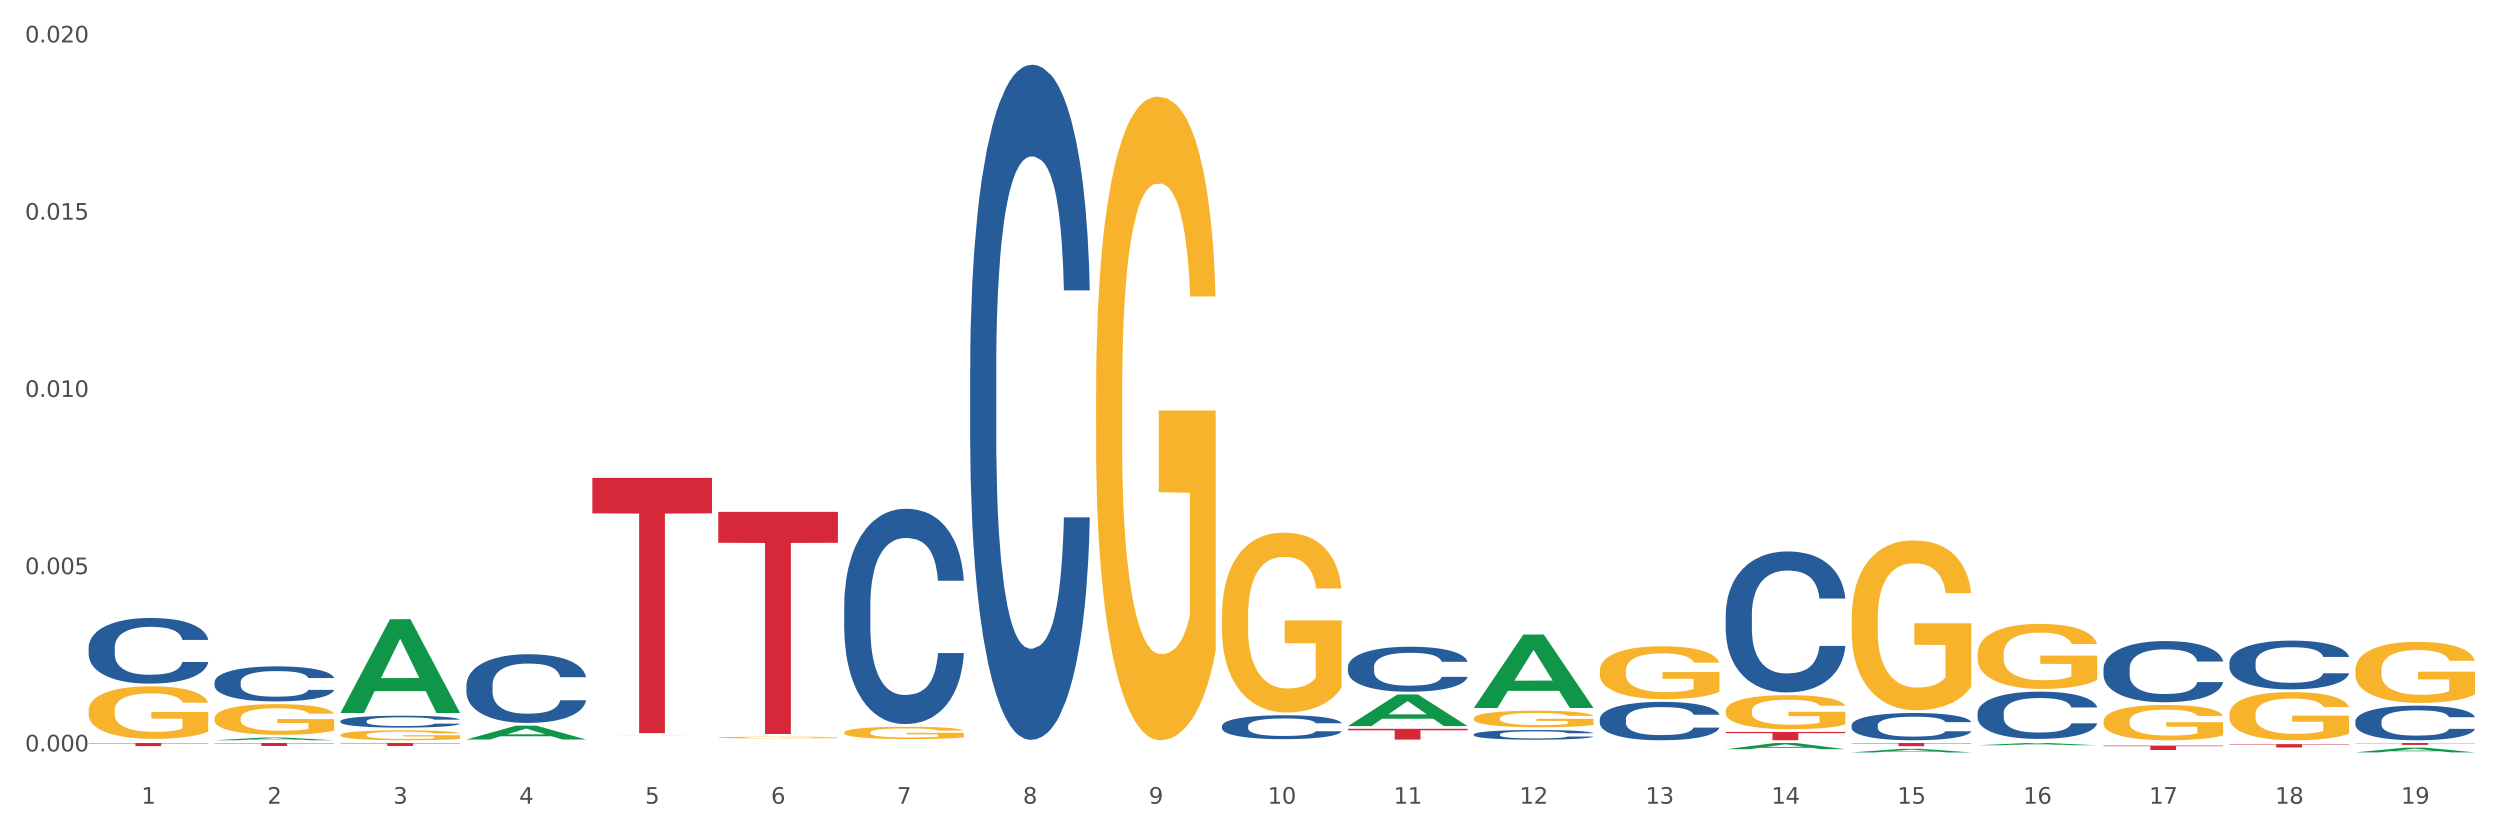 <?xml version="1.0" encoding="utf-8" standalone="no"?>
<!DOCTYPE svg PUBLIC "-//W3C//DTD SVG 1.1//EN"
  "http://www.w3.org/Graphics/SVG/1.1/DTD/svg11.dtd">
<svg xmlns:xlink="http://www.w3.org/1999/xlink" width="1080pt" height="360pt" viewBox="0 0 1080 360" xmlns="http://www.w3.org/2000/svg" version="1.1">
 <rect x="0" y="0" width="1080" height="360" fill="#333333" stroke="none"/>
 <defs>
  <style type="text/css">*{stroke-linejoin: round; stroke-linecap: butt}</style>
 </defs>
 <g id="figure_1">
  <g id="patch_1">
   <path d="M 0 360 
L 1080 360 
L 1080 0 
L 0 0 
z
" style="fill: #ffffff; stroke: #ffffff; stroke-linejoin: miter"/>
  </g>
  <g id="axes_1">
   <g id="matplotlib.axis_1">
    <g id="xtick_1">
     <g id="text_1">
      <!-- 1 -->
      <g style="fill: #4d4d4d" transform="translate(61.07 347.204) scale(0.096 -0.096)">
       <defs>
        <path id="DejaVuSans-31" d="M 794 531 
L 1825 531 
L 1825 4091 
L 703 3866 
L 703 4441 
L 1819 4666 
L 2450 4666 
L 2450 531 
L 3481 531 
L 3481 0 
L 794 0 
L 794 531 
z
" transform="scale(0.016)"/>
       </defs>
       <use xlink:href="#DejaVuSans-31"/>
      </g>
     </g>
    </g>
    <g id="xtick_2">
     <g id="text_2">
      <!-- 2 -->
      <g style="fill: #4d4d4d" transform="translate(115.472 347.204) scale(0.096 -0.096)">
       <defs>
        <path id="DejaVuSans-32" d="M 1228 531 
L 3431 531 
L 3431 0 
L 469 0 
L 469 531 
Q 828 903 1448 1529 
Q 2069 2156 2228 2338 
Q 2531 2678 2651 2914 
Q 2772 3150 2772 3378 
Q 2772 3750 2511 3984 
Q 2250 4219 1831 4219 
Q 1534 4219 1204 4116 
Q 875 4013 500 3803 
L 500 4441 
Q 881 4594 1212 4672 
Q 1544 4750 1819 4750 
Q 2544 4750 2975 4387 
Q 3406 4025 3406 3419 
Q 3406 3131 3298 2873 
Q 3191 2616 2906 2266 
Q 2828 2175 2409 1742 
Q 1991 1309 1228 531 
z
" transform="scale(0.016)"/>
       </defs>
       <use xlink:href="#DejaVuSans-32"/>
      </g>
     </g>
    </g>
    <g id="xtick_3">
     <g id="text_3">
      <!-- 3 -->
      <g style="fill: #4d4d4d" transform="translate(169.874 347.204) scale(0.096 -0.096)">
       <defs>
        <path id="DejaVuSans-33" d="M 2597 2516 
Q 3050 2419 3304 2112 
Q 3559 1806 3559 1356 
Q 3559 666 3084 287 
Q 2609 -91 1734 -91 
Q 1441 -91 1130 -33 
Q 819 25 488 141 
L 488 750 
Q 750 597 1062 519 
Q 1375 441 1716 441 
Q 2309 441 2620 675 
Q 2931 909 2931 1356 
Q 2931 1769 2642 2001 
Q 2353 2234 1838 2234 
L 1294 2234 
L 1294 2753 
L 1863 2753 
Q 2328 2753 2575 2939 
Q 2822 3125 2822 3475 
Q 2822 3834 2567 4026 
Q 2313 4219 1838 4219 
Q 1578 4219 1281 4162 
Q 984 4106 628 3988 
L 628 4550 
Q 988 4650 1302 4700 
Q 1616 4750 1894 4750 
Q 2613 4750 3031 4423 
Q 3450 4097 3450 3541 
Q 3450 3153 3228 2886 
Q 3006 2619 2597 2516 
z
" transform="scale(0.016)"/>
       </defs>
       <use xlink:href="#DejaVuSans-33"/>
      </g>
     </g>
    </g>
    <g id="xtick_4">
     <g id="text_4">
      <!-- 4 -->
      <g style="fill: #4d4d4d" transform="translate(224.276 347.204) scale(0.096 -0.096)">
       <defs>
        <path id="DejaVuSans-34" d="M 2419 4116 
L 825 1625 
L 2419 1625 
L 2419 4116 
z
M 2253 4666 
L 3047 4666 
L 3047 1625 
L 3713 1625 
L 3713 1100 
L 3047 1100 
L 3047 0 
L 2419 0 
L 2419 1100 
L 313 1100 
L 313 1709 
L 2253 4666 
z
" transform="scale(0.016)"/>
       </defs>
       <use xlink:href="#DejaVuSans-34"/>
      </g>
     </g>
    </g>
    <g id="xtick_5">
     <g id="text_5">
      <!-- 5 -->
      <g style="fill: #4d4d4d" transform="translate(278.678 347.204) scale(0.096 -0.096)">
       <defs>
        <path id="DejaVuSans-35" d="M 691 4666 
L 3169 4666 
L 3169 4134 
L 1269 4134 
L 1269 2991 
Q 1406 3038 1543 3061 
Q 1681 3084 1819 3084 
Q 2600 3084 3056 2656 
Q 3513 2228 3513 1497 
Q 3513 744 3044 326 
Q 2575 -91 1722 -91 
Q 1428 -91 1123 -41 
Q 819 9 494 109 
L 494 744 
Q 775 591 1075 516 
Q 1375 441 1709 441 
Q 2250 441 2565 725 
Q 2881 1009 2881 1497 
Q 2881 1984 2565 2268 
Q 2250 2553 1709 2553 
Q 1456 2553 1204 2497 
Q 953 2441 691 2322 
L 691 4666 
z
" transform="scale(0.016)"/>
       </defs>
       <use xlink:href="#DejaVuSans-35"/>
      </g>
     </g>
    </g>
    <g id="xtick_6">
     <g id="text_6">
      <!-- 6 -->
      <g style="fill: #4d4d4d" transform="translate(333.08 347.204) scale(0.096 -0.096)">
       <defs>
        <path id="DejaVuSans-36" d="M 2113 2584 
Q 1688 2584 1439 2293 
Q 1191 2003 1191 1497 
Q 1191 994 1439 701 
Q 1688 409 2113 409 
Q 2538 409 2786 701 
Q 3034 994 3034 1497 
Q 3034 2003 2786 2293 
Q 2538 2584 2113 2584 
z
M 3366 4563 
L 3366 3988 
Q 3128 4100 2886 4159 
Q 2644 4219 2406 4219 
Q 1781 4219 1451 3797 
Q 1122 3375 1075 2522 
Q 1259 2794 1537 2939 
Q 1816 3084 2150 3084 
Q 2853 3084 3261 2657 
Q 3669 2231 3669 1497 
Q 3669 778 3244 343 
Q 2819 -91 2113 -91 
Q 1303 -91 875 529 
Q 447 1150 447 2328 
Q 447 3434 972 4092 
Q 1497 4750 2381 4750 
Q 2619 4750 2861 4703 
Q 3103 4656 3366 4563 
z
" transform="scale(0.016)"/>
       </defs>
       <use xlink:href="#DejaVuSans-36"/>
      </g>
     </g>
    </g>
    <g id="xtick_7">
     <g id="text_7">
      <!-- 7 -->
      <g style="fill: #4d4d4d" transform="translate(387.482 347.204) scale(0.096 -0.096)">
       <defs>
        <path id="DejaVuSans-37" d="M 525 4666 
L 3525 4666 
L 3525 4397 
L 1831 0 
L 1172 0 
L 2766 4134 
L 525 4134 
L 525 4666 
z
" transform="scale(0.016)"/>
       </defs>
       <use xlink:href="#DejaVuSans-37"/>
      </g>
     </g>
    </g>
    <g id="xtick_8">
     <g id="text_8">
      <!-- 8 -->
      <g style="fill: #4d4d4d" transform="translate(441.884 347.204) scale(0.096 -0.096)">
       <defs>
        <path id="DejaVuSans-38" d="M 2034 2216 
Q 1584 2216 1326 1975 
Q 1069 1734 1069 1313 
Q 1069 891 1326 650 
Q 1584 409 2034 409 
Q 2484 409 2743 651 
Q 3003 894 3003 1313 
Q 3003 1734 2745 1975 
Q 2488 2216 2034 2216 
z
M 1403 2484 
Q 997 2584 770 2862 
Q 544 3141 544 3541 
Q 544 4100 942 4425 
Q 1341 4750 2034 4750 
Q 2731 4750 3128 4425 
Q 3525 4100 3525 3541 
Q 3525 3141 3298 2862 
Q 3072 2584 2669 2484 
Q 3125 2378 3379 2068 
Q 3634 1759 3634 1313 
Q 3634 634 3220 271 
Q 2806 -91 2034 -91 
Q 1263 -91 848 271 
Q 434 634 434 1313 
Q 434 1759 690 2068 
Q 947 2378 1403 2484 
z
M 1172 3481 
Q 1172 3119 1398 2916 
Q 1625 2713 2034 2713 
Q 2441 2713 2670 2916 
Q 2900 3119 2900 3481 
Q 2900 3844 2670 4047 
Q 2441 4250 2034 4250 
Q 1625 4250 1398 4047 
Q 1172 3844 1172 3481 
z
" transform="scale(0.016)"/>
       </defs>
       <use xlink:href="#DejaVuSans-38"/>
      </g>
     </g>
    </g>
    <g id="xtick_9">
     <g id="text_9">
      <!-- 9 -->
      <g style="fill: #4d4d4d" transform="translate(496.286 347.204) scale(0.096 -0.096)">
       <defs>
        <path id="DejaVuSans-39" d="M 703 97 
L 703 672 
Q 941 559 1184 500 
Q 1428 441 1663 441 
Q 2288 441 2617 861 
Q 2947 1281 2994 2138 
Q 2813 1869 2534 1725 
Q 2256 1581 1919 1581 
Q 1219 1581 811 2004 
Q 403 2428 403 3163 
Q 403 3881 828 4315 
Q 1253 4750 1959 4750 
Q 2769 4750 3195 4129 
Q 3622 3509 3622 2328 
Q 3622 1225 3098 567 
Q 2575 -91 1691 -91 
Q 1453 -91 1209 -44 
Q 966 3 703 97 
z
M 1959 2075 
Q 2384 2075 2632 2365 
Q 2881 2656 2881 3163 
Q 2881 3666 2632 3958 
Q 2384 4250 1959 4250 
Q 1534 4250 1286 3958 
Q 1038 3666 1038 3163 
Q 1038 2656 1286 2365 
Q 1534 2075 1959 2075 
z
" transform="scale(0.016)"/>
       </defs>
       <use xlink:href="#DejaVuSans-39"/>
      </g>
     </g>
    </g>
    <g id="xtick_10">
     <g id="text_10">
      <!-- 10 -->
      <g style="fill: #4d4d4d" transform="translate(547.634 347.204) scale(0.096 -0.096)">
       <defs>
        <path id="DejaVuSans-30" d="M 2034 4250 
Q 1547 4250 1301 3770 
Q 1056 3291 1056 2328 
Q 1056 1369 1301 889 
Q 1547 409 2034 409 
Q 2525 409 2770 889 
Q 3016 1369 3016 2328 
Q 3016 3291 2770 3770 
Q 2525 4250 2034 4250 
z
M 2034 4750 
Q 2819 4750 3233 4129 
Q 3647 3509 3647 2328 
Q 3647 1150 3233 529 
Q 2819 -91 2034 -91 
Q 1250 -91 836 529 
Q 422 1150 422 2328 
Q 422 3509 836 4129 
Q 1250 4750 2034 4750 
z
" transform="scale(0.016)"/>
       </defs>
       <use xlink:href="#DejaVuSans-31"/>
       <use xlink:href="#DejaVuSans-30" transform="translate(63.623 0)"/>
      </g>
     </g>
    </g>
    <g id="xtick_11">
     <g id="text_11">
      <!-- 11 -->
      <g style="fill: #4d4d4d" transform="translate(602.035 347.204) scale(0.096 -0.096)">
       <use xlink:href="#DejaVuSans-31"/>
       <use xlink:href="#DejaVuSans-31" transform="translate(63.623 0)"/>
      </g>
     </g>
    </g>
    <g id="xtick_12">
     <g id="text_12">
      <!-- 12 -->
      <g style="fill: #4d4d4d" transform="translate(656.437 347.204) scale(0.096 -0.096)">
       <use xlink:href="#DejaVuSans-31"/>
       <use xlink:href="#DejaVuSans-32" transform="translate(63.623 0)"/>
      </g>
     </g>
    </g>
    <g id="xtick_13">
     <g id="text_13">
      <!-- 13 -->
      <g style="fill: #4d4d4d" transform="translate(710.839 347.204) scale(0.096 -0.096)">
       <use xlink:href="#DejaVuSans-31"/>
       <use xlink:href="#DejaVuSans-33" transform="translate(63.623 0)"/>
      </g>
     </g>
    </g>
    <g id="xtick_14">
     <g id="text_14">
      <!-- 14 -->
      <g style="fill: #4d4d4d" transform="translate(765.241 347.204) scale(0.096 -0.096)">
       <use xlink:href="#DejaVuSans-31"/>
       <use xlink:href="#DejaVuSans-34" transform="translate(63.623 0)"/>
      </g>
     </g>
    </g>
    <g id="xtick_15">
     <g id="text_15">
      <!-- 15 -->
      <g style="fill: #4d4d4d" transform="translate(819.643 347.204) scale(0.096 -0.096)">
       <use xlink:href="#DejaVuSans-31"/>
       <use xlink:href="#DejaVuSans-35" transform="translate(63.623 0)"/>
      </g>
     </g>
    </g>
    <g id="xtick_16">
     <g id="text_16">
      <!-- 16 -->
      <g style="fill: #4d4d4d" transform="translate(874.045 347.204) scale(0.096 -0.096)">
       <use xlink:href="#DejaVuSans-31"/>
       <use xlink:href="#DejaVuSans-36" transform="translate(63.623 0)"/>
      </g>
     </g>
    </g>
    <g id="xtick_17">
     <g id="text_17">
      <!-- 17 -->
      <g style="fill: #4d4d4d" transform="translate(928.447 347.204) scale(0.096 -0.096)">
       <use xlink:href="#DejaVuSans-31"/>
       <use xlink:href="#DejaVuSans-37" transform="translate(63.623 0)"/>
      </g>
     </g>
    </g>
    <g id="xtick_18">
     <g id="text_18">
      <!-- 18 -->
      <g style="fill: #4d4d4d" transform="translate(982.849 347.204) scale(0.096 -0.096)">
       <use xlink:href="#DejaVuSans-31"/>
       <use xlink:href="#DejaVuSans-38" transform="translate(63.623 0)"/>
      </g>
     </g>
    </g>
    <g id="xtick_19">
     <g id="text_19">
      <!-- 19 -->
      <g style="fill: #4d4d4d" transform="translate(1037.251 347.204) scale(0.096 -0.096)">
       <use xlink:href="#DejaVuSans-31"/>
       <use xlink:href="#DejaVuSans-39" transform="translate(63.623 0)"/>
      </g>
     </g>
    </g>
    <g id="xtick_20"/>
    <g id="xtick_21"/>
    <g id="xtick_22"/>
    <g id="xtick_23"/>
    <g id="xtick_24"/>
    <g id="xtick_25"/>
    <g id="xtick_26"/>
    <g id="xtick_27"/>
    <g id="xtick_28"/>
    <g id="xtick_29"/>
    <g id="xtick_30"/>
    <g id="xtick_31"/>
    <g id="xtick_32"/>
    <g id="xtick_33"/>
    <g id="xtick_34"/>
    <g id="xtick_35"/>
    <g id="xtick_36"/>
    <g id="xtick_37"/>
   </g>
   <g id="matplotlib.axis_2">
    <g id="ytick_1">
     <g id="text_20">
      <!-- 0.000 -->
      <g style="fill: #4d4d4d" transform="translate(10.8 324.612) scale(0.096 -0.096)">
       <defs>
        <path id="DejaVuSans-2e" d="M 684 794 
L 1344 794 
L 1344 0 
L 684 0 
L 684 794 
z
" transform="scale(0.016)"/>
       </defs>
       <use xlink:href="#DejaVuSans-30"/>
       <use xlink:href="#DejaVuSans-2e" transform="translate(63.623 0)"/>
       <use xlink:href="#DejaVuSans-30" transform="translate(95.41 0)"/>
       <use xlink:href="#DejaVuSans-30" transform="translate(159.033 0)"/>
       <use xlink:href="#DejaVuSans-30" transform="translate(222.656 0)"/>
      </g>
     </g>
    </g>
    <g id="ytick_2">
     <g id="text_21">
      <!-- 0.005 -->
      <g style="fill: #4d4d4d" transform="translate(10.8 248.043) scale(0.096 -0.096)">
       <use xlink:href="#DejaVuSans-30"/>
       <use xlink:href="#DejaVuSans-2e" transform="translate(63.623 0)"/>
       <use xlink:href="#DejaVuSans-30" transform="translate(95.41 0)"/>
       <use xlink:href="#DejaVuSans-30" transform="translate(159.033 0)"/>
       <use xlink:href="#DejaVuSans-35" transform="translate(222.656 0)"/>
      </g>
     </g>
    </g>
    <g id="ytick_3">
     <g id="text_22">
      <!-- 0.010 -->
      <g style="fill: #4d4d4d" transform="translate(10.8 171.473) scale(0.096 -0.096)">
       <use xlink:href="#DejaVuSans-30"/>
       <use xlink:href="#DejaVuSans-2e" transform="translate(63.623 0)"/>
       <use xlink:href="#DejaVuSans-30" transform="translate(95.41 0)"/>
       <use xlink:href="#DejaVuSans-31" transform="translate(159.033 0)"/>
       <use xlink:href="#DejaVuSans-30" transform="translate(222.656 0)"/>
      </g>
     </g>
    </g>
    <g id="ytick_4">
     <g id="text_23">
      <!-- 0.015 -->
      <g style="fill: #4d4d4d" transform="translate(10.8 94.903) scale(0.096 -0.096)">
       <use xlink:href="#DejaVuSans-30"/>
       <use xlink:href="#DejaVuSans-2e" transform="translate(63.623 0)"/>
       <use xlink:href="#DejaVuSans-30" transform="translate(95.41 0)"/>
       <use xlink:href="#DejaVuSans-31" transform="translate(159.033 0)"/>
       <use xlink:href="#DejaVuSans-35" transform="translate(222.656 0)"/>
      </g>
     </g>
    </g>
    <g id="ytick_5">
     <g id="text_24">
      <!-- 0.020 -->
      <g style="fill: #4d4d4d" transform="translate(10.8 18.333) scale(0.096 -0.096)">
       <use xlink:href="#DejaVuSans-30"/>
       <use xlink:href="#DejaVuSans-2e" transform="translate(63.623 0)"/>
       <use xlink:href="#DejaVuSans-30" transform="translate(95.41 0)"/>
       <use xlink:href="#DejaVuSans-32" transform="translate(159.033 0)"/>
       <use xlink:href="#DejaVuSans-30" transform="translate(222.656 0)"/>
      </g>
     </g>
    </g>
    <g id="ytick_6"/>
    <g id="ytick_7"/>
    <g id="ytick_8"/>
    <g id="ytick_9"/>
   </g>
   <g id="PolyCollection_1">
    <path d="M 92.685 319.791 
L 92.738 319.79 
L 114.05 318.61 
L 122.895 318.609 
L 144.367 319.793 
L 134.137 319.793 
L 129.502 319.517 
L 107.497 319.517 
L 107.337 319.522 
L 102.861 319.793 
L 92.685 319.793 
L 92.685 319.791 
L 110.267 319.353 
L 126.731 319.352 
L 118.579 318.861 
L 118.473 318.859 
L 118.366 318.862 
L 110.214 319.352 
L 110.267 319.353 
L 92.685 319.791 
z
" clip-path="url(#pa0731c7872)" style="fill: #109648"/>
    <path d="M 147.087 307.942 
L 147.14 307.904 
L 168.452 267.512 
L 177.297 267.474 
L 198.769 308.018 
L 188.539 308.018 
L 183.904 298.577 
L 161.899 298.577 
L 161.739 298.729 
L 157.263 308.018 
L 147.087 308.018 
L 147.087 307.942 
L 164.669 292.943 
L 181.133 292.905 
L 172.981 276.116 
L 172.875 276.04 
L 172.768 276.154 
L 164.616 292.905 
L 164.669 292.943 
L 147.087 307.942 
z
" clip-path="url(#pa0731c7872)" style="fill: #109648"/>
    <path d="M 582.303 313.647 
L 582.356 313.635 
L 603.668 300.018 
L 612.512 300.005 
L 633.984 313.673 
L 623.755 313.673 
L 619.119 310.49 
L 597.114 310.49 
L 596.955 310.542 
L 592.479 313.673 
L 582.303 313.673 
L 582.303 313.647 
L 599.885 308.591 
L 616.349 308.578 
L 608.197 302.918 
L 608.09 302.893 
L 607.984 302.931 
L 599.832 308.578 
L 599.885 308.591 
L 582.303 313.647 
z
" clip-path="url(#pa0731c7872)" style="fill: #109648"/>
    <path d="M 636.704 305.796 
L 636.758 305.766 
L 658.07 274.124 
L 666.914 274.094 
L 688.386 305.855 
L 678.157 305.855 
L 673.521 298.459 
L 651.516 298.459 
L 651.357 298.578 
L 646.881 305.855 
L 636.704 305.855 
L 636.704 305.796 
L 654.287 294.045 
L 670.751 294.016 
L 662.599 280.864 
L 662.492 280.804 
L 662.386 280.893 
L 654.234 294.016 
L 654.287 294.045 
L 636.704 305.796 
z
" clip-path="url(#pa0731c7872)" style="fill: #109648"/>
    <path d="M 147.087 320.965 
L 198.769 320.965 
L 198.769 321.149 
L 178.439 321.15 
L 178.439 322.287 
L 167.294 322.287 
L 167.294 321.15 
L 147.087 321.149 
L 147.087 320.966 
L 147.087 320.965 
z
" clip-path="url(#pa0731c7872)" style="fill: #d62839"/>
    <path d="M 255.891 206.449 
L 307.573 206.449 
L 307.573 221.773 
L 287.243 221.876 
L 287.243 316.72 
L 276.098 316.72 
L 276.098 221.876 
L 255.891 221.773 
L 255.891 206.552 
L 255.891 206.449 
z
" clip-path="url(#pa0731c7872)" style="fill: #d62839"/>
    <path d="M 92.685 320.965 
L 144.367 320.965 
L 144.367 321.147 
L 124.037 321.148 
L 124.037 322.275 
L 112.892 322.275 
L 112.892 321.148 
L 92.685 321.147 
L 92.685 320.966 
L 92.685 320.965 
z
" clip-path="url(#pa0731c7872)" style="fill: #d62839"/>
    <path d="M 38.283 320.965 
L 89.965 320.965 
L 89.965 321.154 
L 69.635 321.155 
L 69.635 322.322 
L 58.49 322.322 
L 58.49 321.155 
L 38.283 321.154 
L 38.283 320.966 
L 38.283 320.965 
z
" clip-path="url(#pa0731c7872)" style="fill: #d62839"/>
    <path d="M 799.91 320.965 
L 851.592 320.965 
L 851.592 321.157 
L 831.262 321.158 
L 831.262 322.346 
L 820.118 322.346 
L 820.118 321.158 
L 799.91 321.157 
L 799.91 320.966 
L 799.91 320.965 
z
" clip-path="url(#pa0731c7872)" style="fill: #d62839"/>
    <path d="M 908.714 322.1 
L 960.396 322.1 
L 960.396 322.363 
L 940.066 322.364 
L 940.066 323.987 
L 928.922 323.987 
L 928.922 322.364 
L 908.714 322.363 
L 908.714 322.102 
L 908.714 322.1 
z
" clip-path="url(#pa0731c7872)" style="fill: #d62839"/>
    <path d="M 963.116 321.457 
L 1014.798 321.457 
L 1014.798 321.658 
L 994.468 321.66 
L 994.468 322.903 
L 983.324 322.903 
L 983.324 321.66 
L 963.116 321.658 
L 963.116 321.459 
L 963.116 321.457 
z
" clip-path="url(#pa0731c7872)" style="fill: #d62839"/>
    <path d="M 1017.518 320.965 
L 1069.2 320.965 
L 1069.2 321.082 
L 1048.87 321.083 
L 1048.87 321.808 
L 1037.726 321.808 
L 1037.726 321.083 
L 1017.518 321.082 
L 1017.518 320.966 
L 1017.518 320.965 
z
" clip-path="url(#pa0731c7872)" style="fill: #d62839"/>
    <path d="M 310.293 221.14 
L 361.975 221.14 
L 361.975 234.474 
L 341.645 234.564 
L 341.645 317.09 
L 330.5 317.09 
L 330.5 234.564 
L 310.293 234.474 
L 310.293 221.23 
L 310.293 221.14 
z
" clip-path="url(#pa0731c7872)" style="fill: #d62839"/>
    <path d="M 582.303 314.845 
L 633.984 314.845 
L 633.984 315.495 
L 613.655 315.499 
L 613.655 319.52 
L 602.51 319.52 
L 602.51 315.499 
L 582.303 315.495 
L 582.303 314.85 
L 582.303 314.845 
z
" clip-path="url(#pa0731c7872)" style="fill: #d62839"/>
    <path d="M 745.508 316.205 
L 797.19 316.205 
L 797.19 316.704 
L 776.86 316.707 
L 776.86 319.793 
L 765.716 319.793 
L 765.716 316.707 
L 745.508 316.704 
L 745.508 316.208 
L 745.508 316.205 
z
" clip-path="url(#pa0731c7872)" style="fill: #d62839"/>
    <path d="M 310.293 318.591 
L 310.354 318.59 
L 310.354 318.567 
L 310.476 318.547 
L 311.086 318.498 
L 312.001 318.458 
L 312.672 318.436 
L 313.344 318.419 
L 314.137 318.401 
L 315.113 318.383 
L 316.883 318.356 
L 317.981 318.343 
L 319.323 318.328 
L 321.764 318.308 
L 323.534 318.296 
L 325.364 318.286 
L 328.354 318.274 
L 330.307 318.269 
L 332.381 318.265 
L 334.883 318.263 
L 336.774 318.262 
L 340.924 318.264 
L 344.463 318.27 
L 346.171 318.274 
L 348.368 318.282 
L 349.527 318.287 
L 351.419 318.298 
L 353.371 318.311 
L 354.714 318.323 
L 356.727 318.345 
L 358.253 318.367 
L 359.656 318.395 
L 360.388 318.414 
L 360.937 318.431 
L 361.425 318.451 
L 361.914 318.483 
L 350.93 318.483 
L 350.503 318.46 
L 349.832 318.439 
L 348.856 318.418 
L 348.002 318.405 
L 346.537 318.389 
L 345.195 318.378 
L 343.791 318.371 
L 342.083 318.364 
L 340.741 318.361 
L 338.849 318.358 
L 335.127 318.359 
L 332.625 318.364 
L 330.917 318.371 
L 329.818 318.377 
L 328.842 318.383 
L 327.744 318.392 
L 326.462 318.406 
L 325.547 318.418 
L 324.632 318.434 
L 323.9 318.449 
L 323.228 318.468 
L 322.679 318.487 
L 322.252 318.507 
L 321.886 318.532 
L 321.581 318.573 
L 321.581 318.662 
L 321.703 318.682 
L 322.008 318.709 
L 322.374 318.729 
L 322.984 318.753 
L 323.534 318.769 
L 324.571 318.793 
L 325.73 318.812 
L 326.645 318.825 
L 327.561 318.835 
L 329.147 318.849 
L 330.917 318.861 
L 332.442 318.868 
L 334.517 318.875 
L 335.92 318.877 
L 337.14 318.879 
L 340.13 318.879 
L 342.266 318.877 
L 344.646 318.872 
L 346.476 318.866 
L 348.002 318.859 
L 349.71 318.847 
L 350.808 318.836 
L 350.808 318.7 
L 337.385 318.7 
L 337.385 318.609 
L 361.975 318.609 
L 361.975 318.875 
L 360.937 318.888 
L 359.778 318.901 
L 358.558 318.912 
L 356.727 318.925 
L 354.53 318.938 
L 352.578 318.948 
L 350.503 318.955 
L 348.063 318.963 
L 344.89 318.969 
L 342.937 318.972 
L 340.496 318.974 
L 337.629 318.974 
L 335.127 318.973 
L 332.686 318.97 
L 330.123 318.964 
L 327.622 318.955 
L 325.73 318.947 
L 323.839 318.936 
L 321.825 318.923 
L 320.239 318.91 
L 319.018 318.898 
L 317.676 318.883 
L 316.211 318.864 
L 315.113 318.846 
L 314.137 318.828 
L 313.1 318.804 
L 312.367 318.784 
L 311.635 318.759 
L 311.208 318.74 
L 310.72 318.711 
L 310.354 318.67 
L 310.293 318.591 
z
" clip-path="url(#pa0731c7872)" style="fill: #f7b32b"/>
    <path d="M 1017.518 311.557 
L 1017.579 311.543 
L 1017.579 311.16 
L 1017.763 310.641 
L 1018.434 309.685 
L 1019.29 308.961 
L 1020.756 308.114 
L 1021.55 307.759 
L 1022.589 307.363 
L 1024.727 306.721 
L 1027.17 306.175 
L 1028.881 305.874 
L 1030.164 305.683 
L 1033.035 305.341 
L 1034.684 305.191 
L 1036.395 305.068 
L 1037.861 304.986 
L 1040.305 304.891 
L 1042.259 304.85 
L 1044.52 304.836 
L 1046.414 304.85 
L 1048.918 304.904 
L 1052.584 305.068 
L 1053.989 305.164 
L 1055.882 305.328 
L 1057.837 305.546 
L 1059.426 305.765 
L 1061.258 306.079 
L 1063.152 306.489 
L 1064.985 307.008 
L 1066.268 307.486 
L 1067.306 307.991 
L 1068.223 308.606 
L 1068.895 309.275 
L 1069.2 309.835 
L 1058.021 309.835 
L 1057.715 309.33 
L 1057.104 308.784 
L 1056.493 308.415 
L 1055.821 308.114 
L 1054.783 307.773 
L 1053.866 307.554 
L 1052.339 307.295 
L 1050.934 307.131 
L 1049.773 307.035 
L 1048.368 306.953 
L 1045.375 306.871 
L 1043.237 306.871 
L 1041.893 306.899 
L 1040.244 306.967 
L 1038.838 307.063 
L 1037.189 307.226 
L 1035.906 307.404 
L 1034.623 307.636 
L 1033.89 307.8 
L 1032.791 308.101 
L 1032.057 308.347 
L 1031.08 308.77 
L 1030.53 309.07 
L 1029.553 309.849 
L 1029.125 310.423 
L 1028.942 310.819 
L 1028.82 311.256 
L 1028.82 313.387 
L 1029.186 314.343 
L 1029.492 314.753 
L 1029.98 315.217 
L 1030.897 315.818 
L 1032.241 316.406 
L 1033.646 316.829 
L 1034.807 317.089 
L 1035.906 317.28 
L 1037.006 317.43 
L 1038.35 317.567 
L 1039.449 317.649 
L 1041.099 317.731 
L 1043.054 317.772 
L 1044.581 317.772 
L 1047.696 317.703 
L 1049.102 317.635 
L 1050.445 317.539 
L 1051.912 317.389 
L 1053.072 317.225 
L 1053.744 317.102 
L 1054.844 316.843 
L 1055.699 316.57 
L 1056.432 316.255 
L 1056.921 315.982 
L 1057.471 315.572 
L 1057.898 315.108 
L 1058.021 314.862 
L 1069.2 314.862 
L 1068.956 315.354 
L 1068.528 315.832 
L 1067.673 316.474 
L 1067.001 316.843 
L 1065.962 317.294 
L 1064.863 317.676 
L 1063.335 318.099 
L 1061.93 318.414 
L 1060.464 318.687 
L 1058.876 318.933 
L 1056.005 319.274 
L 1054.966 319.37 
L 1052.767 319.534 
L 1051.056 319.629 
L 1048.552 319.725 
L 1045.986 319.78 
L 1043.298 319.793 
L 1040.915 319.766 
L 1038.289 319.684 
L 1036.639 319.602 
L 1034.807 319.479 
L 1032.668 319.288 
L 1030.652 319.056 
L 1028.759 318.782 
L 1026.987 318.468 
L 1025.338 318.113 
L 1023.199 317.526 
L 1021.611 316.952 
L 1020.45 316.419 
L 1019.656 315.969 
L 1018.862 315.395 
L 1018.434 314.999 
L 1017.763 314.043 
L 1017.518 313.155 
L 1017.518 311.557 
z
" clip-path="url(#pa0731c7872)" style="fill: #255c99"/>
    <path d="M 854.312 307.965 
L 854.373 307.947 
L 854.373 307.425 
L 854.557 306.717 
L 855.229 305.412 
L 856.084 304.424 
L 857.55 303.269 
L 858.344 302.784 
L 859.383 302.244 
L 861.521 301.368 
L 863.964 300.622 
L 865.675 300.212 
L 866.958 299.951 
L 869.829 299.485 
L 871.478 299.28 
L 873.189 299.113 
L 874.655 299.001 
L 877.099 298.87 
L 879.054 298.815 
L 881.314 298.796 
L 883.208 298.815 
L 885.712 298.889 
L 889.378 299.113 
L 890.783 299.243 
L 892.677 299.467 
L 894.631 299.765 
L 896.22 300.063 
L 898.052 300.492 
L 899.946 301.051 
L 901.779 301.759 
L 903.062 302.411 
L 904.1 303.101 
L 905.017 303.94 
L 905.689 304.853 
L 905.994 305.617 
L 894.815 305.617 
L 894.509 304.927 
L 893.898 304.182 
L 893.287 303.679 
L 892.616 303.269 
L 891.577 302.803 
L 890.661 302.505 
L 889.133 302.151 
L 887.728 301.927 
L 886.568 301.796 
L 885.163 301.685 
L 882.169 301.573 
L 880.031 301.573 
L 878.687 301.61 
L 877.038 301.703 
L 875.633 301.834 
L 873.983 302.057 
L 872.7 302.3 
L 871.417 302.616 
L 870.684 302.84 
L 869.585 303.25 
L 868.852 303.586 
L 867.874 304.163 
L 867.324 304.573 
L 866.347 305.636 
L 865.919 306.418 
L 865.736 306.959 
L 865.614 307.555 
L 865.614 310.463 
L 865.98 311.767 
L 866.286 312.326 
L 866.775 312.96 
L 867.691 313.78 
L 869.035 314.581 
L 870.44 315.159 
L 871.601 315.513 
L 872.7 315.774 
L 873.8 315.979 
L 875.144 316.165 
L 876.243 316.277 
L 877.893 316.389 
L 879.848 316.445 
L 881.375 316.445 
L 884.491 316.352 
L 885.896 316.259 
L 887.24 316.128 
L 888.706 315.923 
L 889.866 315.7 
L 890.538 315.532 
L 891.638 315.178 
L 892.493 314.805 
L 893.226 314.376 
L 893.715 314.004 
L 894.265 313.445 
L 894.693 312.811 
L 894.815 312.475 
L 905.994 312.475 
L 905.75 313.146 
L 905.322 313.799 
L 904.467 314.675 
L 903.795 315.178 
L 902.756 315.793 
L 901.657 316.315 
L 900.13 316.892 
L 898.724 317.321 
L 897.258 317.694 
L 895.67 318.029 
L 892.799 318.495 
L 891.76 318.626 
L 889.561 318.849 
L 887.851 318.98 
L 885.346 319.11 
L 882.78 319.185 
L 880.092 319.203 
L 877.71 319.166 
L 875.083 319.054 
L 873.433 318.942 
L 871.601 318.775 
L 869.463 318.514 
L 867.447 318.197 
L 865.553 317.824 
L 863.781 317.396 
L 862.132 316.911 
L 859.994 316.11 
L 858.405 315.327 
L 857.245 314.6 
L 856.45 313.985 
L 855.656 313.202 
L 855.229 312.662 
L 854.557 311.357 
L 854.312 310.146 
L 854.312 307.965 
z
" clip-path="url(#pa0731c7872)" style="fill: #255c99"/>
    <path d="M 908.714 288.816 
L 908.775 288.792 
L 908.775 288.116 
L 908.959 287.198 
L 909.631 285.507 
L 910.486 284.228 
L 911.952 282.73 
L 912.746 282.102 
L 913.785 281.402 
L 915.923 280.267 
L 918.366 279.301 
L 920.077 278.77 
L 921.36 278.432 
L 924.231 277.828 
L 925.88 277.562 
L 927.591 277.345 
L 929.057 277.2 
L 931.501 277.031 
L 933.456 276.959 
L 935.716 276.935 
L 937.61 276.959 
L 940.114 277.055 
L 943.78 277.345 
L 945.185 277.514 
L 947.079 277.804 
L 949.033 278.19 
L 950.622 278.577 
L 952.454 279.132 
L 954.348 279.857 
L 956.181 280.774 
L 957.464 281.619 
L 958.502 282.513 
L 959.419 283.6 
L 960.091 284.783 
L 960.396 285.773 
L 949.217 285.773 
L 948.911 284.88 
L 948.3 283.914 
L 947.689 283.262 
L 947.017 282.73 
L 945.979 282.127 
L 945.063 281.74 
L 943.535 281.281 
L 942.13 280.992 
L 940.97 280.823 
L 939.565 280.678 
L 936.571 280.533 
L 934.433 280.533 
L 933.089 280.581 
L 931.44 280.702 
L 930.035 280.871 
L 928.385 281.161 
L 927.102 281.475 
L 925.819 281.885 
L 925.086 282.175 
L 923.987 282.706 
L 923.254 283.141 
L 922.276 283.889 
L 921.726 284.421 
L 920.749 285.797 
L 920.321 286.811 
L 920.138 287.512 
L 920.016 288.285 
L 920.016 292.052 
L 920.382 293.742 
L 920.688 294.467 
L 921.177 295.288 
L 922.093 296.35 
L 923.437 297.389 
L 924.842 298.137 
L 926.003 298.596 
L 927.102 298.934 
L 928.202 299.2 
L 929.546 299.441 
L 930.645 299.586 
L 932.295 299.731 
L 934.25 299.804 
L 935.777 299.804 
L 938.893 299.683 
L 940.298 299.562 
L 941.642 299.393 
L 943.108 299.127 
L 944.268 298.838 
L 944.94 298.62 
L 946.04 298.161 
L 946.895 297.678 
L 947.628 297.123 
L 948.117 296.64 
L 948.667 295.916 
L 949.095 295.095 
L 949.217 294.66 
L 960.396 294.66 
L 960.152 295.529 
L 959.724 296.374 
L 958.869 297.509 
L 958.197 298.161 
L 957.158 298.958 
L 956.059 299.634 
L 954.531 300.383 
L 953.126 300.939 
L 951.66 301.421 
L 950.072 301.856 
L 947.201 302.46 
L 946.162 302.629 
L 943.963 302.919 
L 942.252 303.088 
L 939.748 303.257 
L 937.182 303.353 
L 934.494 303.378 
L 932.112 303.329 
L 929.485 303.184 
L 927.835 303.039 
L 926.003 302.822 
L 923.864 302.484 
L 921.849 302.074 
L 919.955 301.591 
L 918.183 301.035 
L 916.534 300.407 
L 914.396 299.369 
L 912.807 298.355 
L 911.647 297.413 
L 910.852 296.616 
L 910.058 295.602 
L 909.631 294.901 
L 908.959 293.211 
L 908.714 291.641 
L 908.714 288.816 
z
" clip-path="url(#pa0731c7872)" style="fill: #255c99"/>
    <path d="M 963.116 286.207 
L 963.177 286.188 
L 963.177 285.649 
L 963.361 284.918 
L 964.033 283.571 
L 964.888 282.551 
L 966.354 281.357 
L 967.148 280.857 
L 968.187 280.299 
L 970.325 279.394 
L 972.768 278.625 
L 974.479 278.201 
L 975.762 277.932 
L 978.633 277.451 
L 980.282 277.239 
L 981.993 277.066 
L 983.459 276.95 
L 985.903 276.815 
L 987.858 276.758 
L 990.118 276.738 
L 992.012 276.758 
L 994.516 276.835 
L 998.182 277.066 
L 999.587 277.2 
L 1001.481 277.431 
L 1003.435 277.739 
L 1005.024 278.047 
L 1006.856 278.49 
L 1008.75 279.067 
L 1010.583 279.799 
L 1011.866 280.472 
L 1012.904 281.184 
L 1013.821 282.05 
L 1014.493 282.993 
L 1014.798 283.782 
L 1003.619 283.782 
L 1003.313 283.07 
L 1002.702 282.3 
L 1002.091 281.781 
L 1001.419 281.357 
L 1000.381 280.876 
L 999.465 280.568 
L 997.937 280.203 
L 996.532 279.972 
L 995.372 279.837 
L 993.966 279.722 
L 990.973 279.606 
L 988.835 279.606 
L 987.491 279.645 
L 985.842 279.741 
L 984.436 279.876 
L 982.787 280.106 
L 981.504 280.357 
L 980.221 280.684 
L 979.488 280.915 
L 978.389 281.338 
L 977.656 281.685 
L 976.678 282.281 
L 976.128 282.705 
L 975.151 283.802 
L 974.723 284.61 
L 974.54 285.168 
L 974.418 285.784 
L 974.418 288.786 
L 974.784 290.133 
L 975.09 290.711 
L 975.578 291.365 
L 976.495 292.212 
L 977.839 293.04 
L 979.244 293.636 
L 980.405 294.002 
L 981.504 294.271 
L 982.604 294.483 
L 983.948 294.675 
L 985.047 294.791 
L 986.697 294.906 
L 988.652 294.964 
L 990.179 294.964 
L 993.294 294.868 
L 994.7 294.772 
L 996.044 294.637 
L 997.51 294.425 
L 998.67 294.194 
L 999.342 294.021 
L 1000.442 293.655 
L 1001.297 293.271 
L 1002.03 292.828 
L 1002.519 292.443 
L 1003.069 291.866 
L 1003.496 291.211 
L 1003.619 290.865 
L 1014.798 290.865 
L 1014.554 291.558 
L 1014.126 292.231 
L 1013.271 293.136 
L 1012.599 293.655 
L 1011.56 294.291 
L 1010.461 294.829 
L 1008.933 295.426 
L 1007.528 295.869 
L 1006.062 296.254 
L 1004.474 296.6 
L 1001.603 297.081 
L 1000.564 297.216 
L 998.365 297.447 
L 996.654 297.582 
L 994.15 297.716 
L 991.584 297.793 
L 988.896 297.812 
L 986.514 297.774 
L 983.887 297.659 
L 982.237 297.543 
L 980.405 297.37 
L 978.266 297.1 
L 976.25 296.773 
L 974.357 296.388 
L 972.585 295.946 
L 970.936 295.445 
L 968.798 294.618 
L 967.209 293.809 
L 966.048 293.059 
L 965.254 292.424 
L 964.46 291.615 
L 964.033 291.057 
L 963.361 289.71 
L 963.116 288.459 
L 963.116 286.207 
z
" clip-path="url(#pa0731c7872)" style="fill: #255c99"/>
    <path d="M 364.695 316.427 
L 364.756 316.422 
L 364.756 316.247 
L 364.878 316.096 
L 365.488 315.731 
L 366.403 315.429 
L 367.074 315.269 
L 367.746 315.137 
L 368.539 315.006 
L 369.515 314.87 
L 371.285 314.67 
L 372.383 314.568 
L 373.725 314.461 
L 376.166 314.305 
L 377.936 314.218 
L 379.766 314.145 
L 382.756 314.057 
L 384.708 314.018 
L 386.783 313.989 
L 389.285 313.97 
L 391.176 313.965 
L 395.326 313.979 
L 398.865 314.023 
L 400.573 314.057 
L 402.77 314.116 
L 403.929 314.155 
L 405.821 314.232 
L 407.773 314.335 
L 409.115 314.422 
L 411.129 314.588 
L 412.654 314.753 
L 414.058 314.957 
L 414.79 315.099 
L 415.339 315.23 
L 415.827 315.381 
L 416.316 315.619 
L 405.332 315.619 
L 404.905 315.449 
L 404.234 315.288 
L 403.258 315.133 
L 402.404 315.035 
L 400.939 314.914 
L 399.597 314.836 
L 398.193 314.777 
L 396.485 314.729 
L 395.142 314.704 
L 393.251 314.685 
L 389.529 314.69 
L 387.027 314.729 
L 385.319 314.777 
L 384.22 314.821 
L 383.244 314.87 
L 382.146 314.938 
L 380.864 315.04 
L 379.949 315.133 
L 379.034 315.249 
L 378.302 315.366 
L 377.63 315.502 
L 377.081 315.648 
L 376.654 315.799 
L 376.288 315.984 
L 375.983 316.291 
L 375.983 316.957 
L 376.105 317.108 
L 376.41 317.308 
L 376.776 317.459 
L 377.386 317.639 
L 377.936 317.76 
L 378.973 317.935 
L 380.132 318.081 
L 381.047 318.174 
L 381.963 318.252 
L 383.549 318.359 
L 385.319 318.446 
L 386.844 318.5 
L 388.919 318.548 
L 390.322 318.568 
L 391.542 318.578 
L 394.532 318.578 
L 396.668 318.563 
L 399.048 318.529 
L 400.878 318.485 
L 402.404 318.432 
L 404.112 318.344 
L 405.21 318.261 
L 405.21 317.244 
L 391.787 317.24 
L 391.787 316.563 
L 416.377 316.563 
L 416.377 318.548 
L 415.339 318.651 
L 414.18 318.743 
L 412.96 318.826 
L 411.129 318.928 
L 408.932 319.025 
L 406.98 319.093 
L 404.905 319.152 
L 402.465 319.205 
L 399.292 319.254 
L 397.339 319.274 
L 394.898 319.288 
L 392.031 319.293 
L 389.529 319.283 
L 387.088 319.259 
L 384.525 319.215 
L 382.024 319.152 
L 380.132 319.089 
L 378.241 319.011 
L 376.227 318.909 
L 374.641 318.811 
L 373.42 318.724 
L 372.078 318.612 
L 370.613 318.466 
L 369.515 318.334 
L 368.539 318.198 
L 367.502 318.023 
L 366.769 317.872 
L 366.037 317.682 
L 365.61 317.541 
L 365.122 317.322 
L 364.756 317.016 
L 364.695 316.427 
z
" clip-path="url(#pa0731c7872)" style="fill: #f7b32b"/>
    <path d="M 38.283 279.701 
L 38.344 279.675 
L 38.344 278.95 
L 38.527 277.966 
L 39.199 276.152 
L 40.055 274.779 
L 41.521 273.173 
L 42.315 272.5 
L 43.353 271.749 
L 45.492 270.531 
L 47.935 269.495 
L 49.646 268.925 
L 50.929 268.562 
L 53.8 267.915 
L 55.449 267.63 
L 57.16 267.397 
L 58.626 267.241 
L 61.069 267.06 
L 63.024 266.982 
L 65.285 266.956 
L 67.178 266.982 
L 69.683 267.086 
L 73.348 267.397 
L 74.754 267.578 
L 76.647 267.889 
L 78.602 268.303 
L 80.191 268.718 
L 82.023 269.314 
L 83.917 270.091 
L 85.75 271.075 
L 87.033 271.982 
L 88.071 272.94 
L 88.987 274.106 
L 89.659 275.375 
L 89.965 276.437 
L 78.785 276.437 
L 78.48 275.479 
L 77.869 274.443 
L 77.258 273.743 
L 76.586 273.173 
L 75.548 272.526 
L 74.631 272.111 
L 73.104 271.619 
L 71.699 271.308 
L 70.538 271.127 
L 69.133 270.972 
L 66.14 270.816 
L 64.002 270.816 
L 62.658 270.868 
L 61.008 270.997 
L 59.603 271.179 
L 57.954 271.49 
L 56.671 271.826 
L 55.388 272.267 
L 54.655 272.578 
L 53.555 273.147 
L 52.822 273.614 
L 51.845 274.417 
L 51.295 274.987 
L 50.318 276.463 
L 49.89 277.551 
L 49.707 278.302 
L 49.585 279.131 
L 49.585 283.172 
L 49.951 284.986 
L 50.257 285.763 
L 50.745 286.644 
L 51.662 287.783 
L 53.006 288.897 
L 54.411 289.7 
L 55.571 290.193 
L 56.671 290.555 
L 57.771 290.84 
L 59.115 291.099 
L 60.214 291.255 
L 61.864 291.41 
L 63.818 291.488 
L 65.346 291.488 
L 68.461 291.358 
L 69.866 291.229 
L 71.21 291.047 
L 72.676 290.762 
L 73.837 290.452 
L 74.509 290.218 
L 75.609 289.726 
L 76.464 289.208 
L 77.197 288.612 
L 77.686 288.094 
L 78.236 287.317 
L 78.663 286.436 
L 78.785 285.97 
L 89.965 285.97 
L 89.72 286.903 
L 89.293 287.809 
L 88.438 289.027 
L 87.766 289.726 
L 86.727 290.581 
L 85.627 291.306 
L 84.1 292.11 
L 82.695 292.705 
L 81.229 293.223 
L 79.641 293.69 
L 76.769 294.337 
L 75.731 294.519 
L 73.532 294.829 
L 71.821 295.011 
L 69.317 295.192 
L 66.751 295.296 
L 64.063 295.322 
L 61.68 295.27 
L 59.053 295.114 
L 57.404 294.959 
L 55.571 294.726 
L 53.433 294.363 
L 51.417 293.923 
L 49.523 293.405 
L 47.752 292.809 
L 46.102 292.135 
L 43.964 291.022 
L 42.376 289.934 
L 41.215 288.923 
L 40.421 288.068 
L 39.627 286.98 
L 39.199 286.229 
L 38.527 284.416 
L 38.283 282.732 
L 38.283 279.701 
z
" clip-path="url(#pa0731c7872)" style="fill: #255c99"/>
    <path d="M 147.087 311.502 
L 147.148 311.497 
L 147.148 311.365 
L 147.331 311.187 
L 148.003 310.858 
L 148.859 310.609 
L 150.325 310.318 
L 151.119 310.196 
L 152.157 310.059 
L 154.295 309.839 
L 156.739 309.651 
L 158.45 309.547 
L 159.732 309.482 
L 162.604 309.364 
L 164.253 309.313 
L 165.964 309.27 
L 167.43 309.242 
L 169.873 309.209 
L 171.828 309.195 
L 174.089 309.19 
L 175.982 309.195 
L 178.487 309.214 
L 182.152 309.27 
L 183.557 309.303 
L 185.451 309.36 
L 187.406 309.435 
L 188.994 309.51 
L 190.827 309.618 
L 192.721 309.759 
L 194.554 309.937 
L 195.836 310.102 
L 196.875 310.276 
L 197.791 310.487 
L 198.463 310.717 
L 198.769 310.91 
L 187.589 310.91 
L 187.284 310.736 
L 186.673 310.548 
L 186.062 310.421 
L 185.39 310.318 
L 184.352 310.2 
L 183.435 310.125 
L 181.908 310.036 
L 180.503 309.98 
L 179.342 309.947 
L 177.937 309.919 
L 174.944 309.89 
L 172.806 309.89 
L 171.462 309.9 
L 169.812 309.923 
L 168.407 309.956 
L 166.758 310.013 
L 165.475 310.074 
L 164.192 310.153 
L 163.459 310.21 
L 162.359 310.313 
L 161.626 310.398 
L 160.649 310.543 
L 160.099 310.647 
L 159.122 310.914 
L 158.694 311.112 
L 158.511 311.248 
L 158.388 311.398 
L 158.388 312.131 
L 158.755 312.46 
L 159.06 312.601 
L 159.549 312.761 
L 160.466 312.967 
L 161.81 313.169 
L 163.215 313.315 
L 164.375 313.404 
L 165.475 313.47 
L 166.575 313.522 
L 167.918 313.569 
L 169.018 313.597 
L 170.668 313.625 
L 172.622 313.639 
L 174.15 313.639 
L 177.265 313.616 
L 178.67 313.592 
L 180.014 313.559 
L 181.48 313.508 
L 182.641 313.451 
L 183.313 313.409 
L 184.413 313.32 
L 185.268 313.226 
L 186.001 313.118 
L 186.49 313.024 
L 187.04 312.883 
L 187.467 312.723 
L 187.589 312.638 
L 198.769 312.638 
L 198.524 312.808 
L 198.097 312.972 
L 197.242 313.193 
L 196.57 313.32 
L 195.531 313.475 
L 194.431 313.606 
L 192.904 313.752 
L 191.499 313.86 
L 190.033 313.954 
L 188.445 314.038 
L 185.573 314.156 
L 184.535 314.189 
L 182.336 314.245 
L 180.625 314.278 
L 178.12 314.311 
L 175.555 314.33 
L 172.867 314.334 
L 170.484 314.325 
L 167.857 314.297 
L 166.208 314.269 
L 164.375 314.226 
L 162.237 314.16 
L 160.221 314.081 
L 158.327 313.987 
L 156.556 313.879 
L 154.906 313.756 
L 152.768 313.554 
L 151.18 313.357 
L 150.019 313.174 
L 149.225 313.019 
L 148.431 312.822 
L 148.003 312.685 
L 147.331 312.357 
L 147.087 312.051 
L 147.087 311.502 
z
" clip-path="url(#pa0731c7872)" style="fill: #255c99"/>
    <path d="M 201.489 295.964 
L 201.55 295.937 
L 201.55 295.178 
L 201.733 294.148 
L 202.405 292.25 
L 203.26 290.813 
L 204.727 289.133 
L 205.521 288.428 
L 206.559 287.641 
L 208.697 286.367 
L 211.141 285.283 
L 212.852 284.686 
L 214.134 284.307 
L 217.006 283.629 
L 218.655 283.331 
L 220.366 283.087 
L 221.832 282.924 
L 224.275 282.735 
L 226.23 282.653 
L 228.49 282.626 
L 230.384 282.653 
L 232.889 282.762 
L 236.554 283.087 
L 237.959 283.277 
L 239.853 283.602 
L 241.808 284.036 
L 243.396 284.47 
L 245.229 285.093 
L 247.123 285.906 
L 248.956 286.937 
L 250.238 287.885 
L 251.277 288.889 
L 252.193 290.108 
L 252.865 291.437 
L 253.171 292.548 
L 241.991 292.548 
L 241.686 291.545 
L 241.075 290.461 
L 240.464 289.729 
L 239.792 289.133 
L 238.754 288.455 
L 237.837 288.021 
L 236.31 287.506 
L 234.905 287.181 
L 233.744 286.991 
L 232.339 286.828 
L 229.346 286.665 
L 227.208 286.665 
L 225.864 286.72 
L 224.214 286.855 
L 222.809 287.045 
L 221.16 287.37 
L 219.877 287.723 
L 218.594 288.184 
L 217.861 288.509 
L 216.761 289.105 
L 216.028 289.593 
L 215.051 290.434 
L 214.501 291.03 
L 213.524 292.575 
L 213.096 293.714 
L 212.913 294.5 
L 212.79 295.368 
L 212.79 299.597 
L 213.157 301.495 
L 213.462 302.308 
L 213.951 303.23 
L 214.867 304.423 
L 216.211 305.588 
L 217.617 306.429 
L 218.777 306.944 
L 219.877 307.323 
L 220.976 307.622 
L 222.32 307.893 
L 223.42 308.055 
L 225.069 308.218 
L 227.024 308.299 
L 228.552 308.299 
L 231.667 308.164 
L 233.072 308.028 
L 234.416 307.838 
L 235.882 307.54 
L 237.043 307.215 
L 237.715 306.971 
L 238.815 306.456 
L 239.67 305.914 
L 240.403 305.29 
L 240.892 304.748 
L 241.441 303.935 
L 241.869 303.013 
L 241.991 302.525 
L 253.171 302.525 
L 252.926 303.501 
L 252.499 304.45 
L 251.643 305.724 
L 250.971 306.456 
L 249.933 307.35 
L 248.833 308.11 
L 247.306 308.95 
L 245.901 309.573 
L 244.435 310.116 
L 242.847 310.604 
L 239.975 311.281 
L 238.937 311.471 
L 236.738 311.796 
L 235.027 311.986 
L 232.522 312.176 
L 229.957 312.284 
L 227.269 312.312 
L 224.886 312.257 
L 222.259 312.095 
L 220.61 311.932 
L 218.777 311.688 
L 216.639 311.309 
L 214.623 310.848 
L 212.729 310.305 
L 210.958 309.682 
L 209.308 308.977 
L 207.17 307.811 
L 205.582 306.673 
L 204.421 305.615 
L 203.627 304.721 
L 202.833 303.582 
L 202.405 302.796 
L 201.733 300.898 
L 201.489 299.136 
L 201.489 295.964 
z
" clip-path="url(#pa0731c7872)" style="fill: #255c99"/>
    <path d="M 582.303 288.122 
L 582.364 288.104 
L 582.364 287.607 
L 582.547 286.932 
L 583.219 285.688 
L 584.074 284.747 
L 585.54 283.645 
L 586.334 283.184 
L 587.373 282.668 
L 589.511 281.834 
L 591.955 281.123 
L 593.665 280.732 
L 594.948 280.484 
L 597.819 280.04 
L 599.469 279.844 
L 601.179 279.684 
L 602.645 279.578 
L 605.089 279.453 
L 607.044 279.4 
L 609.304 279.382 
L 611.198 279.4 
L 613.703 279.471 
L 617.368 279.684 
L 618.773 279.809 
L 620.667 280.022 
L 622.622 280.306 
L 624.21 280.59 
L 626.043 280.999 
L 627.937 281.532 
L 629.769 282.207 
L 631.052 282.828 
L 632.091 283.486 
L 633.007 284.285 
L 633.679 285.155 
L 633.984 285.884 
L 622.805 285.884 
L 622.5 285.226 
L 621.889 284.516 
L 621.278 284.036 
L 620.606 283.645 
L 619.567 283.201 
L 618.651 282.917 
L 617.124 282.58 
L 615.719 282.366 
L 614.558 282.242 
L 613.153 282.136 
L 610.159 282.029 
L 608.021 282.029 
L 606.677 282.065 
L 605.028 282.153 
L 603.623 282.278 
L 601.973 282.491 
L 600.691 282.722 
L 599.408 283.024 
L 598.675 283.237 
L 597.575 283.628 
L 596.842 283.947 
L 595.864 284.498 
L 595.315 284.889 
L 594.337 285.901 
L 593.91 286.647 
L 593.726 287.163 
L 593.604 287.731 
L 593.604 290.502 
L 593.971 291.745 
L 594.276 292.278 
L 594.765 292.882 
L 595.681 293.664 
L 597.025 294.428 
L 598.43 294.978 
L 599.591 295.316 
L 600.691 295.564 
L 601.79 295.76 
L 603.134 295.937 
L 604.234 296.044 
L 605.883 296.151 
L 607.838 296.204 
L 609.365 296.204 
L 612.481 296.115 
L 613.886 296.026 
L 615.23 295.902 
L 616.696 295.707 
L 617.857 295.493 
L 618.529 295.334 
L 619.628 294.996 
L 620.484 294.641 
L 621.217 294.232 
L 621.705 293.877 
L 622.255 293.344 
L 622.683 292.74 
L 622.805 292.42 
L 633.984 292.42 
L 633.74 293.06 
L 633.312 293.682 
L 632.457 294.516 
L 631.785 294.996 
L 630.747 295.582 
L 629.647 296.08 
L 628.12 296.63 
L 626.715 297.039 
L 625.249 297.394 
L 623.66 297.714 
L 620.789 298.158 
L 619.75 298.282 
L 617.551 298.495 
L 615.841 298.62 
L 613.336 298.744 
L 610.77 298.815 
L 608.082 298.833 
L 605.7 298.797 
L 603.073 298.691 
L 601.424 298.584 
L 599.591 298.424 
L 597.453 298.176 
L 595.437 297.874 
L 593.543 297.518 
L 591.771 297.11 
L 590.122 296.648 
L 587.984 295.884 
L 586.396 295.138 
L 585.235 294.445 
L 584.441 293.859 
L 583.646 293.113 
L 583.219 292.598 
L 582.547 291.355 
L 582.303 290.2 
L 582.303 288.122 
z
" clip-path="url(#pa0731c7872)" style="fill: #255c99"/>
    <path d="M 364.695 261.579 
L 364.756 261.494 
L 364.756 259.115 
L 364.939 255.888 
L 365.611 249.943 
L 366.466 245.441 
L 367.932 240.176 
L 368.727 237.967 
L 369.765 235.504 
L 371.903 231.512 
L 374.347 228.115 
L 376.057 226.247 
L 377.34 225.058 
L 380.211 222.934 
L 381.861 222 
L 383.571 221.236 
L 385.038 220.726 
L 387.481 220.132 
L 389.436 219.877 
L 391.696 219.792 
L 393.59 219.877 
L 396.095 220.216 
L 399.76 221.236 
L 401.165 221.83 
L 403.059 222.849 
L 405.014 224.208 
L 406.602 225.567 
L 408.435 227.521 
L 410.329 230.069 
L 412.161 233.296 
L 413.444 236.269 
L 414.483 239.411 
L 415.399 243.233 
L 416.071 247.395 
L 416.377 250.877 
L 405.197 250.877 
L 404.892 247.735 
L 404.281 244.337 
L 403.67 242.044 
L 402.998 240.176 
L 401.959 238.052 
L 401.043 236.693 
L 399.516 235.08 
L 398.111 234.06 
L 396.95 233.466 
L 395.545 232.956 
L 392.552 232.447 
L 390.413 232.447 
L 389.069 232.617 
L 387.42 233.041 
L 386.015 233.636 
L 384.366 234.655 
L 383.083 235.759 
L 381.8 237.203 
L 381.067 238.222 
L 379.967 240.091 
L 379.234 241.619 
L 378.257 244.252 
L 377.707 246.121 
L 376.729 250.962 
L 376.302 254.529 
L 376.118 256.992 
L 375.996 259.71 
L 375.996 272.959 
L 376.363 278.905 
L 376.668 281.453 
L 377.157 284.34 
L 378.073 288.077 
L 379.417 291.73 
L 380.822 294.362 
L 381.983 295.976 
L 383.083 297.165 
L 384.182 298.099 
L 385.526 298.949 
L 386.626 299.458 
L 388.275 299.968 
L 390.23 300.223 
L 391.757 300.223 
L 394.873 299.798 
L 396.278 299.373 
L 397.622 298.779 
L 399.088 297.845 
L 400.249 296.825 
L 400.921 296.061 
L 402.02 294.447 
L 402.876 292.749 
L 403.609 290.795 
L 404.098 289.097 
L 404.647 286.549 
L 405.075 283.661 
L 405.197 282.132 
L 416.377 282.132 
L 416.132 285.19 
L 415.705 288.162 
L 414.849 292.154 
L 414.177 294.447 
L 413.139 297.25 
L 412.039 299.628 
L 410.512 302.261 
L 409.107 304.215 
L 407.641 305.913 
L 406.052 307.442 
L 403.181 309.565 
L 402.143 310.16 
L 399.943 311.179 
L 398.233 311.774 
L 395.728 312.368 
L 393.162 312.708 
L 390.475 312.793 
L 388.092 312.623 
L 385.465 312.113 
L 383.816 311.604 
L 381.983 310.839 
L 379.845 309.65 
L 377.829 308.206 
L 375.935 306.508 
L 374.164 304.554 
L 372.514 302.346 
L 370.376 298.694 
L 368.788 295.127 
L 367.627 291.814 
L 366.833 289.012 
L 366.039 285.445 
L 365.611 282.981 
L 364.939 277.036 
L 364.695 271.516 
L 364.695 261.579 
z
" clip-path="url(#pa0731c7872)" style="fill: #255c99"/>
    <path d="M 419.097 159.016 
L 419.158 158.75 
L 419.158 151.292 
L 419.341 141.17 
L 420.013 122.525 
L 420.868 108.408 
L 422.334 91.893 
L 423.129 84.968 
L 424.167 77.243 
L 426.305 64.724 
L 428.749 54.07 
L 430.459 48.21 
L 431.742 44.481 
L 434.613 37.822 
L 436.263 34.892 
L 437.973 32.494 
L 439.44 30.896 
L 441.883 29.032 
L 443.838 28.233 
L 446.098 27.966 
L 447.992 28.233 
L 450.497 29.298 
L 454.162 32.494 
L 455.567 34.359 
L 457.461 37.555 
L 459.416 41.817 
L 461.004 46.079 
L 462.837 52.205 
L 464.731 60.196 
L 466.563 70.318 
L 467.846 79.64 
L 468.885 89.496 
L 469.801 101.482 
L 470.473 114.534 
L 470.779 125.455 
L 459.599 125.455 
L 459.294 115.599 
L 458.683 104.945 
L 458.072 97.753 
L 457.4 91.893 
L 456.361 85.234 
L 455.445 80.972 
L 453.918 75.911 
L 452.513 72.715 
L 451.352 70.851 
L 449.947 69.252 
L 446.954 67.654 
L 444.815 67.654 
L 443.471 68.187 
L 441.822 69.519 
L 440.417 71.383 
L 438.768 74.58 
L 437.485 78.042 
L 436.202 82.57 
L 435.469 85.767 
L 434.369 91.627 
L 433.636 96.421 
L 432.659 104.679 
L 432.109 110.538 
L 431.131 125.721 
L 430.704 136.908 
L 430.52 144.633 
L 430.398 153.156 
L 430.398 194.709 
L 430.765 213.354 
L 431.07 221.345 
L 431.559 230.401 
L 432.475 242.121 
L 433.819 253.575 
L 435.224 261.832 
L 436.385 266.893 
L 437.485 270.622 
L 438.584 273.552 
L 439.928 276.216 
L 441.028 277.814 
L 442.677 279.412 
L 444.632 280.211 
L 446.159 280.211 
L 449.275 278.879 
L 450.68 277.547 
L 452.024 275.683 
L 453.49 272.753 
L 454.651 269.556 
L 455.323 267.159 
L 456.422 262.098 
L 457.278 256.771 
L 458.011 250.645 
L 458.5 245.318 
L 459.049 237.327 
L 459.477 228.27 
L 459.599 223.476 
L 470.779 223.476 
L 470.534 233.065 
L 470.107 242.388 
L 469.251 254.907 
L 468.579 262.098 
L 467.541 270.888 
L 466.441 278.346 
L 464.914 286.604 
L 463.509 292.73 
L 462.043 298.057 
L 460.454 302.852 
L 457.583 309.511 
L 456.545 311.375 
L 454.345 314.572 
L 452.635 316.436 
L 450.13 318.301 
L 447.564 319.366 
L 444.877 319.632 
L 442.494 319.1 
L 439.867 317.502 
L 438.218 315.903 
L 436.385 313.506 
L 434.247 309.777 
L 432.231 305.249 
L 430.337 299.922 
L 428.566 293.795 
L 426.916 286.87 
L 424.778 275.416 
L 423.19 264.229 
L 422.029 253.841 
L 421.235 245.051 
L 420.441 233.864 
L 420.013 226.139 
L 419.341 207.494 
L 419.097 190.181 
L 419.097 159.016 
z
" clip-path="url(#pa0731c7872)" style="fill: #255c99"/>
    <path d="M 527.901 313.629 
L 527.962 313.62 
L 527.962 313.355 
L 528.145 312.997 
L 528.817 312.336 
L 529.672 311.835 
L 531.138 311.25 
L 531.932 311.005 
L 532.971 310.731 
L 535.109 310.287 
L 537.553 309.91 
L 539.263 309.702 
L 540.546 309.57 
L 543.417 309.334 
L 545.067 309.23 
L 546.777 309.145 
L 548.243 309.089 
L 550.687 309.023 
L 552.642 308.994 
L 554.902 308.985 
L 556.796 308.994 
L 559.301 309.032 
L 562.966 309.145 
L 564.371 309.211 
L 566.265 309.325 
L 568.22 309.476 
L 569.808 309.627 
L 571.641 309.844 
L 573.535 310.127 
L 575.367 310.486 
L 576.65 310.816 
L 577.689 311.165 
L 578.605 311.59 
L 579.277 312.053 
L 579.582 312.44 
L 568.403 312.44 
L 568.098 312.09 
L 567.487 311.713 
L 566.876 311.458 
L 566.204 311.25 
L 565.165 311.014 
L 564.249 310.863 
L 562.722 310.684 
L 561.317 310.571 
L 560.156 310.505 
L 558.751 310.448 
L 555.757 310.391 
L 553.619 310.391 
L 552.275 310.41 
L 550.626 310.457 
L 549.221 310.523 
L 547.571 310.637 
L 546.289 310.759 
L 545.006 310.92 
L 544.273 311.033 
L 543.173 311.241 
L 542.44 311.411 
L 541.462 311.703 
L 540.913 311.911 
L 539.935 312.449 
L 539.508 312.845 
L 539.324 313.119 
L 539.202 313.421 
L 539.202 314.894 
L 539.569 315.555 
L 539.874 315.838 
L 540.363 316.159 
L 541.279 316.574 
L 542.623 316.98 
L 544.028 317.273 
L 545.189 317.452 
L 546.289 317.584 
L 547.388 317.688 
L 548.732 317.782 
L 549.832 317.839 
L 551.481 317.896 
L 553.436 317.924 
L 554.963 317.924 
L 558.079 317.877 
L 559.484 317.83 
L 560.828 317.763 
L 562.294 317.66 
L 563.455 317.546 
L 564.127 317.461 
L 565.226 317.282 
L 566.082 317.093 
L 566.815 316.876 
L 567.303 316.687 
L 567.853 316.404 
L 568.281 316.083 
L 568.403 315.913 
L 579.582 315.913 
L 579.338 316.253 
L 578.91 316.584 
L 578.055 317.027 
L 577.383 317.282 
L 576.345 317.594 
L 575.245 317.858 
L 573.718 318.15 
L 572.313 318.368 
L 570.847 318.556 
L 569.258 318.726 
L 566.387 318.962 
L 565.349 319.028 
L 563.149 319.142 
L 561.439 319.208 
L 558.934 319.274 
L 556.368 319.311 
L 553.68 319.321 
L 551.298 319.302 
L 548.671 319.245 
L 547.022 319.189 
L 545.189 319.104 
L 543.051 318.972 
L 541.035 318.811 
L 539.141 318.622 
L 537.369 318.405 
L 535.72 318.16 
L 533.582 317.754 
L 531.994 317.358 
L 530.833 316.989 
L 530.039 316.678 
L 529.245 316.281 
L 528.817 316.008 
L 528.145 315.347 
L 527.901 314.733 
L 527.901 313.629 
z
" clip-path="url(#pa0731c7872)" style="fill: #255c99"/>
    <path d="M 691.106 310.662 
L 691.168 310.647 
L 691.168 310.223 
L 691.351 309.647 
L 692.023 308.587 
L 692.878 307.785 
L 694.344 306.846 
L 695.138 306.452 
L 696.177 306.013 
L 698.315 305.301 
L 700.759 304.695 
L 702.469 304.362 
L 703.752 304.15 
L 706.623 303.772 
L 708.273 303.605 
L 709.983 303.469 
L 711.449 303.378 
L 713.893 303.272 
L 715.848 303.226 
L 718.108 303.211 
L 720.002 303.226 
L 722.507 303.287 
L 726.172 303.469 
L 727.577 303.575 
L 729.471 303.756 
L 731.426 303.999 
L 733.014 304.241 
L 734.847 304.589 
L 736.74 305.044 
L 738.573 305.619 
L 739.856 306.149 
L 740.895 306.709 
L 741.811 307.391 
L 742.483 308.133 
L 742.788 308.754 
L 731.609 308.754 
L 731.303 308.193 
L 730.693 307.588 
L 730.082 307.179 
L 729.41 306.846 
L 728.371 306.467 
L 727.455 306.225 
L 725.928 305.937 
L 724.522 305.755 
L 723.362 305.649 
L 721.957 305.559 
L 718.963 305.468 
L 716.825 305.468 
L 715.481 305.498 
L 713.832 305.574 
L 712.427 305.68 
L 710.777 305.861 
L 709.494 306.058 
L 708.212 306.316 
L 707.478 306.497 
L 706.379 306.831 
L 705.646 307.103 
L 704.668 307.573 
L 704.119 307.906 
L 703.141 308.769 
L 702.713 309.405 
L 702.53 309.844 
L 702.408 310.329 
L 702.408 312.691 
L 702.775 313.751 
L 703.08 314.205 
L 703.569 314.72 
L 704.485 315.387 
L 705.829 316.038 
L 707.234 316.507 
L 708.395 316.795 
L 709.494 317.007 
L 710.594 317.173 
L 711.938 317.325 
L 713.038 317.416 
L 714.687 317.507 
L 716.642 317.552 
L 718.169 317.552 
L 721.285 317.476 
L 722.69 317.401 
L 724.034 317.295 
L 725.5 317.128 
L 726.661 316.946 
L 727.333 316.81 
L 728.432 316.522 
L 729.287 316.219 
L 730.021 315.871 
L 730.509 315.568 
L 731.059 315.114 
L 731.487 314.599 
L 731.609 314.326 
L 742.788 314.326 
L 742.544 314.872 
L 742.116 315.402 
L 741.261 316.113 
L 740.589 316.522 
L 739.551 317.022 
L 738.451 317.446 
L 736.924 317.915 
L 735.519 318.264 
L 734.052 318.567 
L 732.464 318.839 
L 729.593 319.218 
L 728.554 319.324 
L 726.355 319.505 
L 724.645 319.611 
L 722.14 319.717 
L 719.574 319.778 
L 716.886 319.793 
L 714.504 319.763 
L 711.877 319.672 
L 710.227 319.581 
L 708.395 319.445 
L 706.257 319.233 
L 704.241 318.975 
L 702.347 318.673 
L 700.575 318.324 
L 698.926 317.931 
L 696.788 317.279 
L 695.199 316.643 
L 694.039 316.053 
L 693.245 315.553 
L 692.45 314.917 
L 692.023 314.478 
L 691.351 313.418 
L 691.106 312.434 
L 691.106 310.662 
z
" clip-path="url(#pa0731c7872)" style="fill: #255c99"/>
    <path d="M 636.704 317.245 
L 636.766 317.241 
L 636.766 317.134 
L 636.949 316.988 
L 637.621 316.72 
L 638.476 316.517 
L 639.942 316.279 
L 640.736 316.179 
L 641.775 316.068 
L 643.913 315.888 
L 646.357 315.734 
L 648.067 315.65 
L 649.35 315.596 
L 652.221 315.5 
L 653.871 315.458 
L 655.581 315.423 
L 657.047 315.4 
L 659.491 315.374 
L 661.446 315.362 
L 663.706 315.358 
L 665.6 315.362 
L 668.105 315.377 
L 671.77 315.423 
L 673.175 315.45 
L 675.069 315.496 
L 677.024 315.558 
L 678.612 315.619 
L 680.445 315.707 
L 682.338 315.822 
L 684.171 315.968 
L 685.454 316.102 
L 686.493 316.244 
L 687.409 316.417 
L 688.081 316.605 
L 688.386 316.762 
L 677.207 316.762 
L 676.901 316.62 
L 676.291 316.467 
L 675.68 316.363 
L 675.008 316.279 
L 673.969 316.183 
L 673.053 316.122 
L 671.526 316.049 
L 670.121 316.003 
L 668.96 315.976 
L 667.555 315.953 
L 664.561 315.93 
L 662.423 315.93 
L 661.079 315.937 
L 659.43 315.957 
L 658.025 315.983 
L 656.375 316.029 
L 655.092 316.079 
L 653.81 316.145 
L 653.077 316.191 
L 651.977 316.275 
L 651.244 316.344 
L 650.266 316.463 
L 649.717 316.547 
L 648.739 316.766 
L 648.312 316.927 
L 648.128 317.038 
L 648.006 317.161 
L 648.006 317.759 
L 648.373 318.028 
L 648.678 318.143 
L 649.167 318.273 
L 650.083 318.442 
L 651.427 318.607 
L 652.832 318.726 
L 653.993 318.799 
L 655.092 318.852 
L 656.192 318.895 
L 657.536 318.933 
L 658.636 318.956 
L 660.285 318.979 
L 662.24 318.99 
L 663.767 318.99 
L 666.883 318.971 
L 668.288 318.952 
L 669.632 318.925 
L 671.098 318.883 
L 672.259 318.837 
L 672.931 318.803 
L 674.03 318.73 
L 674.886 318.653 
L 675.619 318.565 
L 676.107 318.488 
L 676.657 318.373 
L 677.085 318.243 
L 677.207 318.174 
L 688.386 318.174 
L 688.142 318.312 
L 687.714 318.446 
L 686.859 318.626 
L 686.187 318.73 
L 685.149 318.856 
L 684.049 318.964 
L 682.522 319.083 
L 681.117 319.171 
L 679.651 319.247 
L 678.062 319.317 
L 675.191 319.412 
L 674.152 319.439 
L 671.953 319.485 
L 670.243 319.512 
L 667.738 319.539 
L 665.172 319.554 
L 662.484 319.558 
L 660.102 319.55 
L 657.475 319.527 
L 655.826 319.504 
L 653.993 319.47 
L 651.855 319.416 
L 649.839 319.351 
L 647.945 319.274 
L 646.173 319.186 
L 644.524 319.086 
L 642.386 318.921 
L 640.797 318.76 
L 639.637 318.611 
L 638.843 318.484 
L 638.048 318.323 
L 637.621 318.212 
L 636.949 317.943 
L 636.704 317.694 
L 636.704 317.245 
z
" clip-path="url(#pa0731c7872)" style="fill: #255c99"/>
    <path d="M 745.508 265.59 
L 745.569 265.535 
L 745.569 263.977 
L 745.753 261.863 
L 746.425 257.969 
L 747.28 255.02 
L 748.746 251.571 
L 749.54 250.124 
L 750.579 248.511 
L 752.717 245.896 
L 755.161 243.671 
L 756.871 242.447 
L 758.154 241.668 
L 761.025 240.277 
L 762.675 239.665 
L 764.385 239.165 
L 765.851 238.831 
L 768.295 238.441 
L 770.25 238.274 
L 772.51 238.219 
L 774.404 238.274 
L 776.908 238.497 
L 780.574 239.165 
L 781.979 239.554 
L 783.873 240.222 
L 785.828 241.112 
L 787.416 242.002 
L 789.249 243.281 
L 791.142 244.95 
L 792.975 247.065 
L 794.258 249.012 
L 795.296 251.07 
L 796.213 253.574 
L 796.885 256.3 
L 797.19 258.581 
L 786.011 258.581 
L 785.705 256.522 
L 785.094 254.297 
L 784.484 252.795 
L 783.812 251.571 
L 782.773 250.18 
L 781.857 249.29 
L 780.329 248.233 
L 778.924 247.565 
L 777.764 247.176 
L 776.359 246.842 
L 773.365 246.508 
L 771.227 246.508 
L 769.883 246.619 
L 768.234 246.898 
L 766.829 247.287 
L 765.179 247.955 
L 763.896 248.678 
L 762.613 249.624 
L 761.88 250.291 
L 760.781 251.515 
L 760.048 252.517 
L 759.07 254.241 
L 758.52 255.465 
L 757.543 258.636 
L 757.115 260.973 
L 756.932 262.586 
L 756.81 264.366 
L 756.81 273.045 
L 757.177 276.94 
L 757.482 278.609 
L 757.971 280.5 
L 758.887 282.948 
L 760.231 285.34 
L 761.636 287.065 
L 762.797 288.122 
L 763.896 288.901 
L 764.996 289.513 
L 766.34 290.069 
L 767.44 290.403 
L 769.089 290.737 
L 771.044 290.904 
L 772.571 290.904 
L 775.687 290.625 
L 777.092 290.347 
L 778.436 289.958 
L 779.902 289.346 
L 781.063 288.678 
L 781.735 288.178 
L 782.834 287.121 
L 783.689 286.008 
L 784.422 284.728 
L 784.911 283.616 
L 785.461 281.947 
L 785.889 280.055 
L 786.011 279.054 
L 797.19 279.054 
L 796.946 281.057 
L 796.518 283.004 
L 795.663 285.618 
L 794.991 287.121 
L 793.952 288.956 
L 792.853 290.514 
L 791.326 292.239 
L 789.921 293.518 
L 788.454 294.631 
L 786.866 295.632 
L 783.995 297.023 
L 782.956 297.413 
L 780.757 298.08 
L 779.047 298.47 
L 776.542 298.859 
L 773.976 299.082 
L 771.288 299.137 
L 768.906 299.026 
L 766.279 298.692 
L 764.629 298.359 
L 762.797 297.858 
L 760.659 297.079 
L 758.643 296.133 
L 756.749 295.021 
L 754.977 293.741 
L 753.328 292.294 
L 751.19 289.902 
L 749.601 287.566 
L 748.441 285.396 
L 747.647 283.56 
L 746.852 281.223 
L 746.425 279.61 
L 745.753 275.716 
L 745.508 272.1 
L 745.508 265.59 
z
" clip-path="url(#pa0731c7872)" style="fill: #255c99"/>
    <path d="M 799.91 313.31 
L 799.971 313.299 
L 799.971 312.998 
L 800.155 312.59 
L 800.827 311.837 
L 801.682 311.267 
L 803.148 310.601 
L 803.942 310.321 
L 804.981 310.009 
L 807.119 309.504 
L 809.563 309.074 
L 811.273 308.838 
L 812.556 308.687 
L 815.427 308.418 
L 817.077 308.3 
L 818.787 308.203 
L 820.253 308.139 
L 822.697 308.063 
L 824.652 308.031 
L 826.912 308.02 
L 828.806 308.031 
L 831.31 308.074 
L 834.976 308.203 
L 836.381 308.279 
L 838.275 308.408 
L 840.23 308.58 
L 841.818 308.752 
L 843.651 308.999 
L 845.544 309.321 
L 847.377 309.73 
L 848.66 310.106 
L 849.698 310.504 
L 850.615 310.988 
L 851.287 311.515 
L 851.592 311.955 
L 840.413 311.955 
L 840.107 311.558 
L 839.496 311.128 
L 838.886 310.837 
L 838.214 310.601 
L 837.175 310.332 
L 836.259 310.16 
L 834.731 309.956 
L 833.326 309.827 
L 832.166 309.751 
L 830.761 309.687 
L 827.767 309.622 
L 825.629 309.622 
L 824.285 309.644 
L 822.636 309.698 
L 821.231 309.773 
L 819.581 309.902 
L 818.298 310.042 
L 817.015 310.225 
L 816.282 310.354 
L 815.183 310.59 
L 814.45 310.784 
L 813.472 311.117 
L 812.922 311.353 
L 811.945 311.966 
L 811.517 312.418 
L 811.334 312.73 
L 811.212 313.074 
L 811.212 314.751 
L 811.578 315.503 
L 811.884 315.826 
L 812.373 316.192 
L 813.289 316.665 
L 814.633 317.127 
L 816.038 317.46 
L 817.199 317.664 
L 818.298 317.815 
L 819.398 317.933 
L 820.742 318.041 
L 821.842 318.105 
L 823.491 318.17 
L 825.446 318.202 
L 826.973 318.202 
L 830.089 318.148 
L 831.494 318.094 
L 832.838 318.019 
L 834.304 317.901 
L 835.465 317.772 
L 836.137 317.675 
L 837.236 317.471 
L 838.091 317.256 
L 838.824 317.009 
L 839.313 316.794 
L 839.863 316.471 
L 840.291 316.105 
L 840.413 315.912 
L 851.592 315.912 
L 851.348 316.299 
L 850.92 316.675 
L 850.065 317.181 
L 849.393 317.471 
L 848.354 317.826 
L 847.255 318.127 
L 845.728 318.46 
L 844.323 318.707 
L 842.856 318.922 
L 841.268 319.116 
L 838.397 319.385 
L 837.358 319.46 
L 835.159 319.589 
L 833.449 319.664 
L 830.944 319.739 
L 828.378 319.782 
L 825.69 319.793 
L 823.308 319.772 
L 820.681 319.707 
L 819.031 319.643 
L 817.199 319.546 
L 815.061 319.395 
L 813.045 319.213 
L 811.151 318.998 
L 809.379 318.75 
L 807.73 318.471 
L 805.592 318.008 
L 804.003 317.557 
L 802.843 317.138 
L 802.048 316.783 
L 801.254 316.331 
L 800.827 316.019 
L 800.155 315.267 
L 799.91 314.568 
L 799.91 313.31 
z
" clip-path="url(#pa0731c7872)" style="fill: #255c99"/>
    <path d="M 92.685 294.669 
L 92.746 294.655 
L 92.746 294.268 
L 92.929 293.742 
L 93.601 292.774 
L 94.457 292.041 
L 95.923 291.184 
L 96.717 290.825 
L 97.755 290.424 
L 99.894 289.774 
L 102.337 289.221 
L 104.048 288.917 
L 105.331 288.723 
L 108.202 288.377 
L 109.851 288.225 
L 111.562 288.101 
L 113.028 288.018 
L 115.471 287.921 
L 117.426 287.879 
L 119.687 287.866 
L 121.58 287.879 
L 124.085 287.935 
L 127.75 288.101 
L 129.155 288.198 
L 131.049 288.363 
L 133.004 288.585 
L 134.592 288.806 
L 136.425 289.124 
L 138.319 289.539 
L 140.152 290.064 
L 141.435 290.548 
L 142.473 291.06 
L 143.389 291.682 
L 144.061 292.359 
L 144.367 292.926 
L 133.187 292.926 
L 132.882 292.415 
L 132.271 291.862 
L 131.66 291.488 
L 130.988 291.184 
L 129.95 290.838 
L 129.033 290.617 
L 127.506 290.355 
L 126.101 290.189 
L 124.94 290.092 
L 123.535 290.009 
L 120.542 289.926 
L 118.404 289.926 
L 117.06 289.954 
L 115.41 290.023 
L 114.005 290.119 
L 112.356 290.285 
L 111.073 290.465 
L 109.79 290.7 
L 109.057 290.866 
L 107.957 291.17 
L 107.224 291.419 
L 106.247 291.848 
L 105.697 292.152 
L 104.72 292.94 
L 104.292 293.521 
L 104.109 293.922 
L 103.987 294.364 
L 103.987 296.521 
L 104.353 297.489 
L 104.659 297.904 
L 105.147 298.374 
L 106.064 298.983 
L 107.408 299.577 
L 108.813 300.006 
L 109.973 300.269 
L 111.073 300.462 
L 112.173 300.614 
L 113.517 300.753 
L 114.616 300.836 
L 116.266 300.918 
L 118.22 300.96 
L 119.748 300.96 
L 122.863 300.891 
L 124.268 300.822 
L 125.612 300.725 
L 127.078 300.573 
L 128.239 300.407 
L 128.911 300.282 
L 130.011 300.02 
L 130.866 299.743 
L 131.599 299.425 
L 132.088 299.149 
L 132.638 298.734 
L 133.065 298.264 
L 133.187 298.015 
L 144.367 298.015 
L 144.122 298.513 
L 143.695 298.996 
L 142.84 299.646 
L 142.168 300.02 
L 141.129 300.476 
L 140.029 300.863 
L 138.502 301.292 
L 137.097 301.61 
L 135.631 301.886 
L 134.043 302.135 
L 131.171 302.481 
L 130.133 302.578 
L 127.934 302.744 
L 126.223 302.84 
L 123.719 302.937 
L 121.153 302.993 
L 118.465 303.006 
L 116.082 302.979 
L 113.455 302.896 
L 111.806 302.813 
L 109.973 302.688 
L 107.835 302.495 
L 105.819 302.26 
L 103.925 301.983 
L 102.154 301.665 
L 100.504 301.306 
L 98.366 300.711 
L 96.778 300.13 
L 95.617 299.591 
L 94.823 299.135 
L 94.029 298.554 
L 93.601 298.153 
L 92.929 297.185 
L 92.685 296.286 
L 92.685 294.669 
z
" clip-path="url(#pa0731c7872)" style="fill: #255c99"/>
    <path d="M 92.685 310.305 
L 92.746 310.293 
L 92.746 309.857 
L 92.868 309.482 
L 93.478 308.574 
L 94.393 307.823 
L 95.065 307.423 
L 95.736 307.096 
L 96.529 306.769 
L 97.505 306.43 
L 99.275 305.934 
L 100.373 305.68 
L 101.716 305.413 
L 104.156 305.026 
L 105.926 304.808 
L 107.756 304.626 
L 110.746 304.408 
L 112.699 304.312 
L 114.773 304.239 
L 117.275 304.19 
L 119.167 304.178 
L 123.316 304.215 
L 126.855 304.324 
L 128.563 304.408 
L 130.76 304.554 
L 131.919 304.651 
L 133.811 304.844 
L 135.763 305.099 
L 137.106 305.317 
L 139.119 305.728 
L 140.645 306.14 
L 142.048 306.648 
L 142.78 307 
L 143.33 307.326 
L 143.818 307.702 
L 144.306 308.295 
L 133.323 308.295 
L 132.896 307.871 
L 132.224 307.472 
L 131.248 307.084 
L 130.394 306.842 
L 128.929 306.539 
L 127.587 306.346 
L 126.184 306.2 
L 124.475 306.079 
L 123.133 306.019 
L 121.241 305.97 
L 117.519 305.982 
L 115.017 306.079 
L 113.309 306.2 
L 112.211 306.309 
L 111.234 306.43 
L 110.136 306.6 
L 108.855 306.854 
L 107.939 307.084 
L 107.024 307.375 
L 106.292 307.665 
L 105.621 308.005 
L 105.072 308.368 
L 104.644 308.743 
L 104.278 309.203 
L 103.973 309.966 
L 103.973 311.625 
L 104.095 312 
L 104.4 312.497 
L 104.766 312.872 
L 105.377 313.32 
L 105.926 313.623 
L 106.963 314.059 
L 108.122 314.422 
L 109.038 314.652 
L 109.953 314.846 
L 111.539 315.112 
L 113.309 315.33 
L 114.834 315.463 
L 116.909 315.584 
L 118.312 315.633 
L 119.533 315.657 
L 122.523 315.657 
L 124.658 315.62 
L 127.038 315.536 
L 128.868 315.427 
L 130.394 315.294 
L 132.102 315.076 
L 133.201 314.87 
L 133.201 312.339 
L 119.777 312.327 
L 119.777 310.644 
L 144.367 310.644 
L 144.367 315.584 
L 143.33 315.838 
L 142.17 316.068 
L 140.95 316.274 
L 139.119 316.529 
L 136.923 316.771 
L 134.97 316.94 
L 132.896 317.086 
L 130.455 317.219 
L 127.282 317.34 
L 125.329 317.388 
L 122.889 317.425 
L 120.021 317.437 
L 117.519 317.412 
L 115.078 317.352 
L 112.516 317.243 
L 110.014 317.086 
L 108.122 316.928 
L 106.231 316.734 
L 104.217 316.48 
L 102.631 316.238 
L 101.41 316.02 
L 100.068 315.742 
L 98.604 315.378 
L 97.505 315.051 
L 96.529 314.712 
L 95.492 314.276 
L 94.76 313.901 
L 94.027 313.429 
L 93.6 313.078 
L 93.112 312.533 
L 92.746 311.77 
L 92.685 310.305 
z
" clip-path="url(#pa0731c7872)" style="fill: #f7b32b"/>
    <path d="M 147.087 317.487 
L 147.148 317.483 
L 147.148 317.342 
L 147.27 317.221 
L 147.88 316.927 
L 148.795 316.685 
L 149.467 316.556 
L 150.138 316.45 
L 150.931 316.344 
L 151.907 316.234 
L 153.677 316.074 
L 154.775 315.992 
L 156.118 315.906 
L 158.558 315.78 
L 160.328 315.71 
L 162.158 315.651 
L 165.148 315.581 
L 167.101 315.549 
L 169.175 315.526 
L 171.677 315.51 
L 173.569 315.506 
L 177.718 315.518 
L 181.257 315.553 
L 182.965 315.581 
L 185.162 315.628 
L 186.321 315.659 
L 188.213 315.722 
L 190.165 315.804 
L 191.508 315.874 
L 193.521 316.007 
L 195.047 316.141 
L 196.45 316.305 
L 197.182 316.418 
L 197.731 316.524 
L 198.22 316.646 
L 198.708 316.837 
L 187.725 316.837 
L 187.297 316.7 
L 186.626 316.571 
L 185.65 316.446 
L 184.796 316.368 
L 183.331 316.27 
L 181.989 316.207 
L 180.586 316.16 
L 178.877 316.121 
L 177.535 316.101 
L 175.643 316.086 
L 171.921 316.09 
L 169.419 316.121 
L 167.711 316.16 
L 166.613 316.195 
L 165.636 316.234 
L 164.538 316.289 
L 163.257 316.371 
L 162.341 316.446 
L 161.426 316.54 
L 160.694 316.634 
L 160.023 316.743 
L 159.473 316.861 
L 159.046 316.982 
L 158.68 317.131 
L 158.375 317.378 
L 158.375 317.914 
L 158.497 318.035 
L 158.802 318.196 
L 159.168 318.317 
L 159.779 318.462 
L 160.328 318.56 
L 161.365 318.701 
L 162.524 318.818 
L 163.44 318.893 
L 164.355 318.955 
L 165.941 319.042 
L 167.711 319.112 
L 169.236 319.155 
L 171.311 319.194 
L 172.714 319.21 
L 173.935 319.218 
L 176.924 319.218 
L 179.06 319.206 
L 181.44 319.179 
L 183.27 319.143 
L 184.796 319.1 
L 186.504 319.03 
L 187.603 318.963 
L 187.603 318.145 
L 174.179 318.141 
L 174.179 317.597 
L 198.769 317.597 
L 198.769 319.194 
L 197.731 319.276 
L 196.572 319.351 
L 195.352 319.417 
L 193.521 319.5 
L 191.325 319.578 
L 189.372 319.633 
L 187.297 319.68 
L 184.857 319.723 
L 181.684 319.762 
L 179.731 319.778 
L 177.291 319.789 
L 174.423 319.793 
L 171.921 319.785 
L 169.48 319.766 
L 166.918 319.731 
L 164.416 319.68 
L 162.524 319.629 
L 160.633 319.566 
L 158.619 319.484 
L 157.033 319.406 
L 155.812 319.335 
L 154.47 319.245 
L 153.006 319.128 
L 151.907 319.022 
L 150.931 318.912 
L 149.894 318.771 
L 149.162 318.65 
L 148.429 318.497 
L 148.002 318.384 
L 147.514 318.208 
L 147.148 317.961 
L 147.087 317.487 
z
" clip-path="url(#pa0731c7872)" style="fill: #f7b32b"/>
    <path d="M 38.283 306.981 
L 38.344 306.961 
L 38.344 306.215 
L 38.466 305.572 
L 39.076 304.017 
L 39.991 302.732 
L 40.663 302.048 
L 41.334 301.489 
L 42.127 300.929 
L 43.103 300.349 
L 44.873 299.499 
L 45.971 299.064 
L 47.314 298.608 
L 49.754 297.945 
L 51.524 297.571 
L 53.354 297.261 
L 56.344 296.887 
L 58.297 296.722 
L 60.371 296.597 
L 62.873 296.514 
L 64.765 296.494 
L 68.914 296.556 
L 72.453 296.742 
L 74.161 296.887 
L 76.358 297.136 
L 77.517 297.302 
L 79.409 297.634 
L 81.361 298.069 
L 82.704 298.442 
L 84.717 299.147 
L 86.243 299.851 
L 87.646 300.722 
L 88.378 301.323 
L 88.928 301.883 
L 89.416 302.525 
L 89.904 303.541 
L 78.921 303.541 
L 78.494 302.815 
L 77.822 302.131 
L 76.846 301.468 
L 75.992 301.054 
L 74.527 300.535 
L 73.185 300.204 
L 71.782 299.955 
L 70.073 299.748 
L 68.731 299.644 
L 66.839 299.561 
L 63.117 299.582 
L 60.615 299.748 
L 58.907 299.955 
L 57.809 300.142 
L 56.832 300.349 
L 55.734 300.639 
L 54.453 301.074 
L 53.537 301.468 
L 52.622 301.966 
L 51.89 302.463 
L 51.219 303.043 
L 50.67 303.665 
L 50.242 304.308 
L 49.876 305.095 
L 49.571 306.401 
L 49.571 309.241 
L 49.693 309.883 
L 49.998 310.733 
L 50.364 311.376 
L 50.975 312.142 
L 51.524 312.661 
L 52.561 313.407 
L 53.72 314.029 
L 54.636 314.422 
L 55.551 314.754 
L 57.137 315.21 
L 58.907 315.583 
L 60.432 315.811 
L 62.507 316.018 
L 63.91 316.101 
L 65.131 316.143 
L 68.121 316.143 
L 70.256 316.08 
L 72.636 315.935 
L 74.466 315.749 
L 75.992 315.521 
L 77.7 315.148 
L 78.799 314.795 
L 78.799 310.464 
L 65.375 310.443 
L 65.375 307.562 
L 89.965 307.562 
L 89.965 316.018 
L 88.928 316.454 
L 87.768 316.847 
L 86.548 317.2 
L 84.717 317.635 
L 82.521 318.05 
L 80.568 318.34 
L 78.494 318.588 
L 76.053 318.816 
L 72.88 319.024 
L 70.927 319.107 
L 68.487 319.169 
L 65.619 319.19 
L 63.117 319.148 
L 60.676 319.044 
L 58.114 318.858 
L 55.612 318.588 
L 53.72 318.319 
L 51.829 317.987 
L 49.815 317.552 
L 48.229 317.138 
L 47.009 316.764 
L 45.666 316.288 
L 44.202 315.666 
L 43.103 315.106 
L 42.127 314.526 
L 41.09 313.78 
L 40.358 313.137 
L 39.625 312.329 
L 39.198 311.728 
L 38.71 310.795 
L 38.344 309.489 
L 38.283 306.981 
z
" clip-path="url(#pa0731c7872)" style="fill: #f7b32b"/>
    <path d="M 854.312 282.504 
L 854.373 282.478 
L 854.373 281.554 
L 854.495 280.759 
L 855.106 278.833 
L 856.021 277.242 
L 856.692 276.395 
L 857.363 275.701 
L 858.156 275.008 
L 859.133 274.29 
L 860.902 273.237 
L 862 272.698 
L 863.343 272.133 
L 865.784 271.312 
L 867.553 270.85 
L 869.384 270.465 
L 872.373 270.003 
L 874.326 269.797 
L 876.401 269.643 
L 878.902 269.541 
L 880.794 269.515 
L 884.943 269.592 
L 888.482 269.823 
L 890.191 270.003 
L 892.387 270.311 
L 893.547 270.516 
L 895.438 270.927 
L 897.391 271.466 
L 898.733 271.928 
L 900.747 272.801 
L 902.272 273.674 
L 903.675 274.752 
L 904.408 275.496 
L 904.957 276.189 
L 905.445 276.985 
L 905.933 278.243 
L 894.95 278.243 
L 894.523 277.344 
L 893.852 276.497 
L 892.875 275.676 
L 892.021 275.162 
L 890.557 274.521 
L 889.214 274.11 
L 887.811 273.802 
L 886.102 273.545 
L 884.76 273.417 
L 882.868 273.314 
L 879.146 273.34 
L 876.645 273.545 
L 874.936 273.802 
L 873.838 274.033 
L 872.862 274.29 
L 871.763 274.649 
L 870.482 275.188 
L 869.567 275.676 
L 868.651 276.292 
L 867.919 276.908 
L 867.248 277.627 
L 866.699 278.397 
L 866.272 279.193 
L 865.906 280.168 
L 865.601 281.785 
L 865.601 285.302 
L 865.723 286.098 
L 866.028 287.15 
L 866.394 287.946 
L 867.004 288.896 
L 867.553 289.538 
L 868.59 290.462 
L 869.75 291.232 
L 870.665 291.72 
L 871.58 292.13 
L 873.167 292.695 
L 874.936 293.157 
L 876.462 293.44 
L 878.536 293.696 
L 879.94 293.799 
L 881.16 293.85 
L 884.15 293.85 
L 886.285 293.773 
L 888.665 293.594 
L 890.496 293.363 
L 892.021 293.08 
L 893.73 292.618 
L 894.828 292.182 
L 894.828 286.817 
L 881.404 286.791 
L 881.404 283.223 
L 905.994 283.223 
L 905.994 293.696 
L 904.957 294.235 
L 903.798 294.723 
L 902.577 295.16 
L 900.747 295.699 
L 898.55 296.212 
L 896.597 296.571 
L 894.523 296.879 
L 892.082 297.162 
L 888.909 297.419 
L 886.957 297.521 
L 884.516 297.598 
L 881.648 297.624 
L 879.146 297.573 
L 876.706 297.444 
L 874.143 297.213 
L 871.641 296.879 
L 869.75 296.546 
L 867.858 296.135 
L 865.845 295.596 
L 864.258 295.083 
L 863.038 294.62 
L 861.695 294.03 
L 860.231 293.26 
L 859.133 292.567 
L 858.156 291.848 
L 857.119 290.924 
L 856.387 290.128 
L 855.655 289.127 
L 855.228 288.383 
L 854.739 287.227 
L 854.373 285.61 
L 854.312 282.504 
z
" clip-path="url(#pa0731c7872)" style="fill: #f7b32b"/>
    <path d="M 908.714 311.594 
L 908.775 311.58 
L 908.775 311.079 
L 908.897 310.647 
L 909.507 309.603 
L 910.423 308.74 
L 911.094 308.28 
L 911.765 307.905 
L 912.558 307.529 
L 913.535 307.139 
L 915.304 306.568 
L 916.402 306.276 
L 917.745 305.97 
L 920.186 305.524 
L 921.955 305.273 
L 923.786 305.065 
L 926.775 304.814 
L 928.728 304.703 
L 930.803 304.619 
L 933.304 304.563 
L 935.196 304.55 
L 939.345 304.591 
L 942.884 304.717 
L 944.593 304.814 
L 946.789 304.981 
L 947.949 305.092 
L 949.84 305.315 
L 951.793 305.608 
L 953.135 305.858 
L 955.149 306.331 
L 956.674 306.805 
L 958.077 307.389 
L 958.81 307.793 
L 959.359 308.169 
L 959.847 308.601 
L 960.335 309.283 
L 949.352 309.283 
L 948.925 308.795 
L 948.254 308.336 
L 947.277 307.891 
L 946.423 307.612 
L 944.959 307.264 
L 943.616 307.041 
L 942.213 306.874 
L 940.504 306.735 
L 939.162 306.666 
L 937.27 306.61 
L 933.548 306.624 
L 931.047 306.735 
L 929.338 306.874 
L 928.24 307 
L 927.264 307.139 
L 926.165 307.334 
L 924.884 307.626 
L 923.969 307.891 
L 923.053 308.225 
L 922.321 308.559 
L 921.65 308.949 
L 921.101 309.366 
L 920.674 309.798 
L 920.308 310.327 
L 920.002 311.204 
L 920.002 313.111 
L 920.125 313.543 
L 920.43 314.113 
L 920.796 314.545 
L 921.406 315.06 
L 921.955 315.408 
L 922.992 315.909 
L 924.152 316.327 
L 925.067 316.591 
L 925.982 316.814 
L 927.569 317.12 
L 929.338 317.371 
L 930.864 317.524 
L 932.938 317.663 
L 934.342 317.719 
L 935.562 317.747 
L 938.552 317.747 
L 940.687 317.705 
L 943.067 317.608 
L 944.898 317.482 
L 946.423 317.329 
L 948.132 317.079 
L 949.23 316.842 
L 949.23 313.932 
L 935.806 313.918 
L 935.806 311.983 
L 960.396 311.983 
L 960.396 317.663 
L 959.359 317.956 
L 958.199 318.22 
L 956.979 318.457 
L 955.149 318.749 
L 952.952 319.028 
L 950.999 319.222 
L 948.925 319.389 
L 946.484 319.543 
L 943.311 319.682 
L 941.359 319.738 
L 938.918 319.779 
L 936.05 319.793 
L 933.548 319.765 
L 931.108 319.696 
L 928.545 319.57 
L 926.043 319.389 
L 924.152 319.209 
L 922.26 318.986 
L 920.247 318.693 
L 918.66 318.415 
L 917.44 318.164 
L 916.097 317.844 
L 914.633 317.427 
L 913.535 317.051 
L 912.558 316.661 
L 911.521 316.16 
L 910.789 315.728 
L 910.057 315.185 
L 909.63 314.782 
L 909.141 314.155 
L 908.775 313.278 
L 908.714 311.594 
z
" clip-path="url(#pa0731c7872)" style="fill: #f7b32b"/>
    <path d="M 1017.518 289.476 
L 1017.579 289.452 
L 1017.579 288.585 
L 1017.701 287.838 
L 1018.311 286.031 
L 1019.227 284.538 
L 1019.898 283.743 
L 1020.569 283.093 
L 1021.362 282.442 
L 1022.339 281.768 
L 1024.108 280.78 
L 1025.206 280.274 
L 1026.549 279.744 
L 1028.989 278.973 
L 1030.759 278.54 
L 1032.589 278.179 
L 1035.579 277.745 
L 1037.532 277.552 
L 1039.606 277.408 
L 1042.108 277.311 
L 1044 277.287 
L 1048.149 277.36 
L 1051.688 277.576 
L 1053.396 277.745 
L 1055.593 278.034 
L 1056.752 278.227 
L 1058.644 278.612 
L 1060.597 279.118 
L 1061.939 279.552 
L 1063.952 280.371 
L 1065.478 281.19 
L 1066.881 282.201 
L 1067.614 282.9 
L 1068.163 283.55 
L 1068.651 284.297 
L 1069.139 285.477 
L 1058.156 285.477 
L 1057.729 284.634 
L 1057.058 283.839 
L 1056.081 283.068 
L 1055.227 282.587 
L 1053.763 281.985 
L 1052.42 281.599 
L 1051.017 281.31 
L 1049.308 281.069 
L 1047.966 280.949 
L 1046.074 280.852 
L 1042.352 280.876 
L 1039.851 281.069 
L 1038.142 281.31 
L 1037.044 281.527 
L 1036.067 281.768 
L 1034.969 282.105 
L 1033.688 282.611 
L 1032.773 283.068 
L 1031.857 283.647 
L 1031.125 284.225 
L 1030.454 284.899 
L 1029.905 285.622 
L 1029.478 286.369 
L 1029.111 287.284 
L 1028.806 288.802 
L 1028.806 292.102 
L 1028.928 292.848 
L 1029.234 293.836 
L 1029.6 294.583 
L 1030.21 295.474 
L 1030.759 296.076 
L 1031.796 296.943 
L 1032.956 297.666 
L 1033.871 298.124 
L 1034.786 298.509 
L 1036.373 299.039 
L 1038.142 299.473 
L 1039.668 299.738 
L 1041.742 299.979 
L 1043.146 300.075 
L 1044.366 300.123 
L 1047.356 300.123 
L 1049.491 300.051 
L 1051.871 299.882 
L 1053.702 299.665 
L 1055.227 299.4 
L 1056.935 298.967 
L 1058.034 298.557 
L 1058.034 293.523 
L 1044.61 293.499 
L 1044.61 290.15 
L 1069.2 290.15 
L 1069.2 299.979 
L 1068.163 300.484 
L 1067.003 300.942 
L 1065.783 301.352 
L 1063.952 301.857 
L 1061.756 302.339 
L 1059.803 302.676 
L 1057.729 302.965 
L 1055.288 303.23 
L 1052.115 303.471 
L 1050.163 303.568 
L 1047.722 303.64 
L 1044.854 303.664 
L 1042.352 303.616 
L 1039.912 303.495 
L 1037.349 303.279 
L 1034.847 302.965 
L 1032.956 302.652 
L 1031.064 302.267 
L 1029.05 301.761 
L 1027.464 301.279 
L 1026.244 300.846 
L 1024.901 300.292 
L 1023.437 299.569 
L 1022.339 298.919 
L 1021.362 298.244 
L 1020.325 297.377 
L 1019.593 296.63 
L 1018.861 295.691 
L 1018.433 294.992 
L 1017.945 293.908 
L 1017.579 292.391 
L 1017.518 289.476 
z
" clip-path="url(#pa0731c7872)" style="fill: #f7b32b"/>
    <path d="M 963.116 308.6 
L 963.177 308.581 
L 963.177 307.897 
L 963.299 307.308 
L 963.909 305.883 
L 964.825 304.705 
L 965.496 304.077 
L 966.167 303.564 
L 966.96 303.051 
L 967.937 302.519 
L 969.706 301.74 
L 970.804 301.341 
L 972.147 300.923 
L 974.587 300.315 
L 976.357 299.973 
L 978.188 299.688 
L 981.177 299.346 
L 983.13 299.194 
L 985.205 299.079 
L 987.706 299.003 
L 989.598 298.984 
L 993.747 299.041 
L 997.286 299.213 
L 998.995 299.346 
L 1001.191 299.574 
L 1002.35 299.726 
L 1004.242 300.03 
L 1006.195 300.429 
L 1007.537 300.771 
L 1009.551 301.417 
L 1011.076 302.063 
L 1012.479 302.861 
L 1013.212 303.412 
L 1013.761 303.925 
L 1014.249 304.514 
L 1014.737 305.446 
L 1003.754 305.446 
L 1003.327 304.781 
L 1002.656 304.153 
L 1001.679 303.545 
L 1000.825 303.165 
L 999.361 302.69 
L 998.018 302.386 
L 996.615 302.158 
L 994.906 301.968 
L 993.564 301.873 
L 991.672 301.797 
L 987.95 301.816 
L 985.449 301.968 
L 983.74 302.158 
L 982.642 302.329 
L 981.666 302.519 
L 980.567 302.785 
L 979.286 303.184 
L 978.371 303.545 
L 977.455 304.001 
L 976.723 304.457 
L 976.052 304.99 
L 975.503 305.56 
L 975.076 306.149 
L 974.71 306.871 
L 974.404 308.068 
L 974.404 310.672 
L 974.526 311.261 
L 974.832 312.04 
L 975.198 312.629 
L 975.808 313.332 
L 976.357 313.807 
L 977.394 314.491 
L 978.554 315.061 
L 979.469 315.422 
L 980.384 315.726 
L 981.971 316.145 
L 983.74 316.487 
L 985.266 316.696 
L 987.34 316.886 
L 988.744 316.962 
L 989.964 317 
L 992.954 317 
L 995.089 316.943 
L 997.469 316.81 
L 999.3 316.639 
L 1000.825 316.43 
L 1002.534 316.088 
L 1003.632 315.764 
L 1003.632 311.793 
L 990.208 311.774 
L 990.208 309.132 
L 1014.798 309.132 
L 1014.798 316.886 
L 1013.761 317.285 
L 1012.601 317.646 
L 1011.381 317.969 
L 1009.551 318.368 
L 1007.354 318.748 
L 1005.401 319.014 
L 1003.327 319.242 
L 1000.886 319.451 
L 997.713 319.641 
L 995.761 319.717 
L 993.32 319.774 
L 990.452 319.793 
L 987.95 319.755 
L 985.51 319.66 
L 982.947 319.489 
L 980.445 319.242 
L 978.554 318.995 
L 976.662 318.691 
L 974.649 318.292 
L 973.062 317.912 
L 971.842 317.57 
L 970.499 317.133 
L 969.035 316.563 
L 967.937 316.05 
L 966.96 315.517 
L 965.923 314.833 
L 965.191 314.244 
L 964.459 313.503 
L 964.031 312.952 
L 963.543 312.097 
L 963.177 310.9 
L 963.116 308.6 
z
" clip-path="url(#pa0731c7872)" style="fill: #f7b32b"/>
    <path d="M 745.508 323.662 
L 745.562 323.659 
L 766.874 320.968 
L 775.718 320.965 
L 797.19 323.667 
L 786.96 323.667 
L 782.325 323.038 
L 760.32 323.038 
L 760.16 323.048 
L 755.685 323.667 
L 745.508 323.667 
L 745.508 323.662 
L 763.091 322.662 
L 779.554 322.66 
L 771.403 321.541 
L 771.296 321.536 
L 771.189 321.544 
L 763.038 322.66 
L 763.091 322.662 
L 745.508 323.662 
z
" clip-path="url(#pa0731c7872)" style="fill: #109648"/>
    <path d="M 799.91 325.052 
L 799.964 325.05 
L 821.276 323.519 
L 830.12 323.518 
L 851.592 325.055 
L 841.362 325.055 
L 836.727 324.697 
L 814.722 324.697 
L 814.562 324.702 
L 810.087 325.055 
L 799.91 325.055 
L 799.91 325.052 
L 817.493 324.483 
L 833.956 324.482 
L 825.805 323.845 
L 825.698 323.842 
L 825.591 323.847 
L 817.44 324.482 
L 817.493 324.483 
L 799.91 325.052 
z
" clip-path="url(#pa0731c7872)" style="fill: #109648"/>
    <path d="M 854.312 321.958 
L 854.366 321.957 
L 875.678 320.966 
L 884.522 320.965 
L 905.994 321.96 
L 895.764 321.96 
L 891.129 321.728 
L 869.124 321.728 
L 868.964 321.732 
L 864.489 321.96 
L 854.312 321.96 
L 854.312 321.958 
L 871.895 321.59 
L 888.358 321.589 
L 880.206 321.177 
L 880.1 321.175 
L 879.993 321.178 
L 871.841 321.589 
L 871.895 321.59 
L 854.312 321.958 
z
" clip-path="url(#pa0731c7872)" style="fill: #109648"/>
    <path d="M 1017.518 325.032 
L 1017.571 325.03 
L 1038.884 322.982 
L 1047.728 322.98 
L 1069.2 325.036 
L 1058.97 325.036 
L 1054.335 324.557 
L 1032.33 324.557 
L 1032.17 324.565 
L 1027.695 325.036 
L 1017.518 325.036 
L 1017.518 325.032 
L 1035.101 324.272 
L 1051.564 324.27 
L 1043.412 323.419 
L 1043.306 323.415 
L 1043.199 323.421 
L 1035.047 324.27 
L 1035.101 324.272 
L 1017.518 325.032 
z
" clip-path="url(#pa0731c7872)" style="fill: #109648"/>
    <path d="M 255.891 317.93 
L 255.944 317.93 
L 277.256 317.892 
L 286.101 317.892 
L 307.573 317.93 
L 297.343 317.93 
L 292.707 317.921 
L 270.703 317.921 
L 270.543 317.921 
L 266.067 317.93 
L 255.891 317.93 
L 255.891 317.93 
L 273.473 317.916 
L 289.937 317.916 
L 281.785 317.9 
L 281.678 317.9 
L 281.572 317.9 
L 273.42 317.916 
L 273.473 317.916 
L 255.891 317.93 
z
" clip-path="url(#pa0731c7872)" style="fill: #109648"/>
    <path d="M 636.704 310.335 
L 636.765 310.329 
L 636.765 310.093 
L 636.888 309.891 
L 637.498 309.4 
L 638.413 308.995 
L 639.084 308.779 
L 639.755 308.603 
L 640.549 308.426 
L 641.525 308.243 
L 643.294 307.975 
L 644.393 307.838 
L 645.735 307.694 
L 648.176 307.485 
L 649.945 307.367 
L 651.776 307.269 
L 654.766 307.151 
L 656.718 307.099 
L 658.793 307.06 
L 661.295 307.034 
L 663.186 307.027 
L 667.335 307.047 
L 670.874 307.106 
L 672.583 307.151 
L 674.779 307.23 
L 675.939 307.282 
L 677.83 307.387 
L 679.783 307.524 
L 681.125 307.642 
L 683.139 307.864 
L 684.664 308.086 
L 686.068 308.361 
L 686.8 308.55 
L 687.349 308.727 
L 687.837 308.93 
L 688.325 309.25 
L 677.342 309.25 
L 676.915 309.021 
L 676.244 308.805 
L 675.268 308.596 
L 674.413 308.465 
L 672.949 308.302 
L 671.607 308.197 
L 670.203 308.119 
L 668.495 308.054 
L 667.152 308.021 
L 665.261 307.995 
L 661.539 308.001 
L 659.037 308.054 
L 657.328 308.119 
L 656.23 308.178 
L 655.254 308.243 
L 654.155 308.335 
L 652.874 308.472 
L 651.959 308.596 
L 651.044 308.753 
L 650.311 308.91 
L 649.64 309.093 
L 649.091 309.289 
L 648.664 309.492 
L 648.298 309.74 
L 647.993 310.152 
L 647.993 311.048 
L 648.115 311.251 
L 648.42 311.519 
L 648.786 311.721 
L 649.396 311.963 
L 649.945 312.127 
L 650.983 312.362 
L 652.142 312.558 
L 653.057 312.683 
L 653.972 312.787 
L 655.559 312.931 
L 657.328 313.049 
L 658.854 313.121 
L 660.928 313.186 
L 662.332 313.212 
L 663.552 313.225 
L 666.542 313.225 
L 668.678 313.206 
L 671.057 313.16 
L 672.888 313.101 
L 674.413 313.029 
L 676.122 312.911 
L 677.22 312.8 
L 677.22 311.434 
L 663.796 311.427 
L 663.796 310.518 
L 688.386 310.518 
L 688.386 313.186 
L 687.349 313.323 
L 686.19 313.447 
L 684.969 313.559 
L 683.139 313.696 
L 680.942 313.827 
L 678.99 313.918 
L 676.915 313.997 
L 674.474 314.069 
L 671.301 314.134 
L 669.349 314.16 
L 666.908 314.18 
L 664.04 314.186 
L 661.539 314.173 
L 659.098 314.14 
L 656.535 314.082 
L 654.033 313.997 
L 652.142 313.912 
L 650.25 313.807 
L 648.237 313.67 
L 646.65 313.539 
L 645.43 313.421 
L 644.088 313.271 
L 642.623 313.075 
L 641.525 312.898 
L 640.549 312.715 
L 639.511 312.48 
L 638.779 312.277 
L 638.047 312.022 
L 637.62 311.833 
L 637.132 311.538 
L 636.765 311.126 
L 636.704 310.335 
z
" clip-path="url(#pa0731c7872)" style="fill: #f7b32b"/>
    <path d="M 527.901 266.01 
L 527.962 265.94 
L 527.962 263.385 
L 528.084 261.184 
L 528.694 255.862 
L 529.609 251.461 
L 530.28 249.119 
L 530.951 247.203 
L 531.745 245.287 
L 532.721 243.3 
L 534.49 240.39 
L 535.589 238.899 
L 536.931 237.338 
L 539.372 235.067 
L 541.141 233.789 
L 542.972 232.725 
L 545.962 231.447 
L 547.914 230.88 
L 549.989 230.454 
L 552.491 230.17 
L 554.382 230.099 
L 558.531 230.312 
L 562.07 230.951 
L 563.779 231.447 
L 565.976 232.299 
L 567.135 232.867 
L 569.026 234.002 
L 570.979 235.493 
L 572.321 236.77 
L 574.335 239.183 
L 575.86 241.596 
L 577.264 244.577 
L 577.996 246.635 
L 578.545 248.551 
L 579.033 250.752 
L 579.521 254.229 
L 568.538 254.229 
L 568.111 251.745 
L 567.44 249.403 
L 566.464 247.132 
L 565.609 245.713 
L 564.145 243.938 
L 562.803 242.803 
L 561.399 241.951 
L 559.691 241.241 
L 558.348 240.887 
L 556.457 240.603 
L 552.735 240.674 
L 550.233 241.241 
L 548.524 241.951 
L 547.426 242.59 
L 546.45 243.3 
L 545.352 244.293 
L 544.07 245.784 
L 543.155 247.132 
L 542.24 248.835 
L 541.507 250.539 
L 540.836 252.526 
L 540.287 254.655 
L 539.86 256.855 
L 539.494 259.552 
L 539.189 264.023 
L 539.189 273.746 
L 539.311 275.947 
L 539.616 278.856 
L 539.982 281.056 
L 540.592 283.682 
L 541.141 285.457 
L 542.179 288.012 
L 543.338 290.141 
L 544.253 291.489 
L 545.169 292.625 
L 546.755 294.186 
L 548.524 295.464 
L 550.05 296.244 
L 552.125 296.954 
L 553.528 297.238 
L 554.748 297.38 
L 557.738 297.38 
L 559.874 297.167 
L 562.253 296.67 
L 564.084 296.031 
L 565.609 295.251 
L 567.318 293.973 
L 568.416 292.767 
L 568.416 277.934 
L 554.992 277.863 
L 554.992 267.998 
L 579.582 267.998 
L 579.582 296.954 
L 578.545 298.445 
L 577.386 299.793 
L 576.165 300.999 
L 574.335 302.49 
L 572.138 303.909 
L 570.186 304.903 
L 568.111 305.755 
L 565.67 306.535 
L 562.498 307.245 
L 560.545 307.529 
L 558.104 307.742 
L 555.236 307.813 
L 552.735 307.671 
L 550.294 307.316 
L 547.731 306.677 
L 545.23 305.755 
L 543.338 304.832 
L 541.446 303.696 
L 539.433 302.206 
L 537.846 300.787 
L 536.626 299.509 
L 535.284 297.877 
L 533.819 295.748 
L 532.721 293.831 
L 531.745 291.844 
L 530.707 289.289 
L 529.975 287.089 
L 529.243 284.321 
L 528.816 282.263 
L 528.328 279.069 
L 527.962 274.598 
L 527.901 266.01 
z
" clip-path="url(#pa0731c7872)" style="fill: #f7b32b"/>
    <path d="M 473.499 170.218 
L 473.56 169.964 
L 473.56 160.822 
L 473.682 152.949 
L 474.292 133.903 
L 475.207 118.158 
L 475.878 109.778 
L 476.549 102.921 
L 477.343 96.065 
L 478.319 88.954 
L 480.089 78.542 
L 481.187 73.209 
L 482.529 67.622 
L 484.97 59.496 
L 486.739 54.925 
L 488.57 51.116 
L 491.56 46.545 
L 493.512 44.513 
L 495.587 42.99 
L 498.089 41.974 
L 499.98 41.72 
L 504.129 42.482 
L 507.668 44.767 
L 509.377 46.545 
L 511.574 49.592 
L 512.733 51.624 
L 514.624 55.687 
L 516.577 61.02 
L 517.919 65.591 
L 519.933 74.225 
L 521.458 82.859 
L 522.862 93.525 
L 523.594 100.89 
L 524.143 107.746 
L 524.631 115.619 
L 525.119 128.062 
L 514.136 128.062 
L 513.709 119.174 
L 513.038 110.794 
L 512.062 102.667 
L 511.207 97.588 
L 509.743 91.24 
L 508.401 87.177 
L 506.997 84.129 
L 505.289 81.59 
L 503.946 80.32 
L 502.055 79.304 
L 498.333 79.558 
L 495.831 81.59 
L 494.123 84.129 
L 493.024 86.415 
L 492.048 88.954 
L 490.95 92.509 
L 489.668 97.842 
L 488.753 102.667 
L 487.838 108.762 
L 487.106 114.857 
L 486.434 121.967 
L 485.885 129.586 
L 485.458 137.458 
L 485.092 147.108 
L 484.787 163.107 
L 484.787 197.898 
L 484.909 205.77 
L 485.214 216.182 
L 485.58 224.055 
L 486.19 233.451 
L 486.739 239.799 
L 487.777 248.942 
L 488.936 256.56 
L 489.851 261.385 
L 490.767 265.448 
L 492.353 271.035 
L 494.123 275.606 
L 495.648 278.4 
L 497.723 280.939 
L 499.126 281.955 
L 500.346 282.463 
L 503.336 282.463 
L 505.472 281.701 
L 507.851 279.923 
L 509.682 277.638 
L 511.207 274.844 
L 512.916 270.273 
L 514.014 265.956 
L 514.014 212.881 
L 500.59 212.627 
L 500.59 177.328 
L 525.18 177.328 
L 525.18 280.939 
L 524.143 286.272 
L 522.984 291.097 
L 521.763 295.414 
L 519.933 300.747 
L 517.736 305.826 
L 515.784 309.381 
L 513.709 312.429 
L 511.268 315.222 
L 508.096 317.762 
L 506.143 318.777 
L 503.702 319.539 
L 500.834 319.793 
L 498.333 319.285 
L 495.892 318.016 
L 493.329 315.73 
L 490.828 312.429 
L 488.936 309.127 
L 487.045 305.064 
L 485.031 299.731 
L 483.444 294.652 
L 482.224 290.081 
L 480.882 284.24 
L 479.417 276.622 
L 478.319 269.765 
L 477.343 262.655 
L 476.305 253.513 
L 475.573 245.64 
L 474.841 235.736 
L 474.414 228.372 
L 473.926 216.944 
L 473.56 200.945 
L 473.499 170.218 
z
" clip-path="url(#pa0731c7872)" style="fill: #f7b32b"/>
    <path d="M 691.106 289.747 
L 691.167 289.726 
L 691.167 288.975 
L 691.289 288.328 
L 691.9 286.763 
L 692.815 285.469 
L 693.486 284.78 
L 694.157 284.217 
L 694.951 283.653 
L 695.927 283.069 
L 697.696 282.213 
L 698.795 281.775 
L 700.137 281.316 
L 702.578 280.648 
L 704.347 280.272 
L 706.178 279.959 
L 709.168 279.584 
L 711.12 279.417 
L 713.195 279.292 
L 715.696 279.208 
L 717.588 279.187 
L 721.737 279.25 
L 725.276 279.438 
L 726.985 279.584 
L 729.181 279.834 
L 730.341 280.001 
L 732.232 280.335 
L 734.185 280.773 
L 735.527 281.149 
L 737.541 281.859 
L 739.066 282.568 
L 740.47 283.445 
L 741.202 284.05 
L 741.751 284.613 
L 742.239 285.26 
L 742.727 286.283 
L 731.744 286.283 
L 731.317 285.552 
L 730.646 284.864 
L 729.67 284.196 
L 728.815 283.779 
L 727.351 283.257 
L 726.008 282.923 
L 724.605 282.672 
L 722.897 282.464 
L 721.554 282.359 
L 719.663 282.276 
L 715.941 282.297 
L 713.439 282.464 
L 711.73 282.672 
L 710.632 282.86 
L 709.656 283.069 
L 708.557 283.361 
L 707.276 283.799 
L 706.361 284.196 
L 705.446 284.697 
L 704.713 285.198 
L 704.042 285.782 
L 703.493 286.408 
L 703.066 287.055 
L 702.7 287.848 
L 702.395 289.163 
L 702.395 292.022 
L 702.517 292.669 
L 702.822 293.525 
L 703.188 294.172 
L 703.798 294.944 
L 704.347 295.465 
L 705.385 296.217 
L 706.544 296.843 
L 707.459 297.239 
L 708.374 297.573 
L 709.961 298.032 
L 711.73 298.408 
L 713.256 298.638 
L 715.33 298.846 
L 716.734 298.93 
L 717.954 298.972 
L 720.944 298.972 
L 723.08 298.909 
L 725.459 298.763 
L 727.29 298.575 
L 728.815 298.345 
L 730.524 297.97 
L 731.622 297.615 
L 731.622 293.253 
L 718.198 293.232 
L 718.198 290.332 
L 742.788 290.332 
L 742.788 298.846 
L 741.751 299.285 
L 740.592 299.681 
L 739.371 300.036 
L 737.541 300.474 
L 735.344 300.892 
L 733.392 301.184 
L 731.317 301.434 
L 728.876 301.664 
L 725.703 301.872 
L 723.751 301.956 
L 721.31 302.018 
L 718.442 302.039 
L 715.941 301.998 
L 713.5 301.893 
L 710.937 301.705 
L 708.435 301.434 
L 706.544 301.163 
L 704.652 300.829 
L 702.639 300.391 
L 701.052 299.973 
L 699.832 299.598 
L 698.49 299.118 
L 697.025 298.492 
L 695.927 297.928 
L 694.951 297.344 
L 693.913 296.592 
L 693.181 295.945 
L 692.449 295.132 
L 692.022 294.526 
L 691.534 293.587 
L 691.167 292.272 
L 691.106 289.747 
z
" clip-path="url(#pa0731c7872)" style="fill: #f7b32b"/>
    <path d="M 201.489 319.459 
L 201.542 319.454 
L 222.854 313.489 
L 231.699 313.484 
L 253.171 319.47 
L 242.941 319.47 
L 238.306 318.076 
L 216.301 318.076 
L 216.141 318.099 
L 211.665 319.47 
L 201.489 319.47 
L 201.489 319.459 
L 219.071 317.244 
L 235.535 317.239 
L 227.383 314.76 
L 227.277 314.748 
L 227.17 314.765 
L 219.018 317.239 
L 219.071 317.244 
L 201.489 319.459 
z
" clip-path="url(#pa0731c7872)" style="fill: #109648"/>
    <path d="M 799.91 267.373 
L 799.971 267.306 
L 799.971 264.893 
L 800.093 262.815 
L 800.704 257.789 
L 801.619 253.633 
L 802.29 251.422 
L 802.961 249.612 
L 803.754 247.802 
L 804.731 245.926 
L 806.5 243.178 
L 807.599 241.77 
L 808.941 240.296 
L 811.382 238.151 
L 813.151 236.945 
L 814.982 235.94 
L 817.972 234.733 
L 819.924 234.197 
L 821.999 233.795 
L 824.5 233.527 
L 826.392 233.46 
L 830.541 233.661 
L 834.08 234.264 
L 835.789 234.733 
L 837.985 235.537 
L 839.145 236.074 
L 841.036 237.146 
L 842.989 238.553 
L 844.331 239.76 
L 846.345 242.038 
L 847.87 244.317 
L 849.274 247.132 
L 850.006 249.076 
L 850.555 250.885 
L 851.043 252.963 
L 851.531 256.247 
L 840.548 256.247 
L 840.121 253.901 
L 839.45 251.69 
L 838.473 249.545 
L 837.619 248.204 
L 836.155 246.529 
L 834.812 245.457 
L 833.409 244.652 
L 831.7 243.982 
L 830.358 243.647 
L 828.467 243.379 
L 824.744 243.446 
L 822.243 243.982 
L 820.534 244.652 
L 819.436 245.256 
L 818.46 245.926 
L 817.361 246.864 
L 816.08 248.272 
L 815.165 249.545 
L 814.249 251.153 
L 813.517 252.762 
L 812.846 254.639 
L 812.297 256.649 
L 811.87 258.727 
L 811.504 261.274 
L 811.199 265.496 
L 811.199 274.678 
L 811.321 276.756 
L 811.626 279.504 
L 811.992 281.581 
L 812.602 284.061 
L 813.151 285.737 
L 814.188 288.149 
L 815.348 290.16 
L 816.263 291.433 
L 817.178 292.506 
L 818.765 293.98 
L 820.534 295.187 
L 822.06 295.924 
L 824.134 296.594 
L 825.538 296.862 
L 826.758 296.996 
L 829.748 296.996 
L 831.884 296.795 
L 834.263 296.326 
L 836.094 295.723 
L 837.619 294.986 
L 839.328 293.779 
L 840.426 292.64 
L 840.426 278.632 
L 827.002 278.565 
L 827.002 269.249 
L 851.592 269.249 
L 851.592 296.594 
L 850.555 298.002 
L 849.396 299.275 
L 848.175 300.414 
L 846.345 301.822 
L 844.148 303.162 
L 842.195 304.101 
L 840.121 304.905 
L 837.68 305.642 
L 834.507 306.312 
L 832.555 306.58 
L 830.114 306.781 
L 827.246 306.848 
L 824.744 306.714 
L 822.304 306.379 
L 819.741 305.776 
L 817.239 304.905 
L 815.348 304.034 
L 813.456 302.961 
L 811.443 301.554 
L 809.856 300.213 
L 808.636 299.007 
L 807.293 297.465 
L 805.829 295.455 
L 804.731 293.645 
L 803.754 291.769 
L 802.717 289.356 
L 801.985 287.278 
L 801.253 284.664 
L 800.826 282.721 
L 800.337 279.705 
L 799.971 275.482 
L 799.91 267.373 
z
" clip-path="url(#pa0731c7872)" style="fill: #f7b32b"/>
    <path d="M 745.508 307.113 
L 745.569 307.1 
L 745.569 306.616 
L 745.691 306.199 
L 746.302 305.19 
L 747.217 304.357 
L 747.888 303.913 
L 748.559 303.55 
L 749.352 303.187 
L 750.329 302.81 
L 752.098 302.259 
L 753.197 301.977 
L 754.539 301.681 
L 756.98 301.251 
L 758.749 301.009 
L 760.58 300.807 
L 763.57 300.565 
L 765.522 300.457 
L 767.597 300.377 
L 770.098 300.323 
L 771.99 300.309 
L 776.139 300.35 
L 779.678 300.471 
L 781.387 300.565 
L 783.583 300.726 
L 784.743 300.834 
L 786.634 301.049 
L 788.587 301.331 
L 789.929 301.573 
L 791.943 302.03 
L 793.468 302.488 
L 794.872 303.052 
L 795.604 303.442 
L 796.153 303.805 
L 796.641 304.222 
L 797.129 304.881 
L 786.146 304.881 
L 785.719 304.41 
L 785.048 303.967 
L 784.071 303.536 
L 783.217 303.268 
L 781.753 302.931 
L 780.41 302.716 
L 779.007 302.555 
L 777.299 302.42 
L 775.956 302.353 
L 774.065 302.299 
L 770.343 302.313 
L 767.841 302.42 
L 766.132 302.555 
L 765.034 302.676 
L 764.058 302.81 
L 762.959 302.999 
L 761.678 303.281 
L 760.763 303.536 
L 759.848 303.859 
L 759.115 304.182 
L 758.444 304.558 
L 757.895 304.962 
L 757.468 305.379 
L 757.102 305.89 
L 756.797 306.737 
L 756.797 308.579 
L 756.919 308.996 
L 757.224 309.547 
L 757.59 309.964 
L 758.2 310.461 
L 758.749 310.797 
L 759.786 311.281 
L 760.946 311.685 
L 761.861 311.94 
L 762.776 312.155 
L 764.363 312.451 
L 766.132 312.693 
L 767.658 312.841 
L 769.732 312.976 
L 771.136 313.029 
L 772.356 313.056 
L 775.346 313.056 
L 777.482 313.016 
L 779.861 312.922 
L 781.692 312.801 
L 783.217 312.653 
L 784.926 312.411 
L 786.024 312.182 
L 786.024 309.372 
L 772.6 309.359 
L 772.6 307.49 
L 797.19 307.49 
L 797.19 312.976 
L 796.153 313.258 
L 794.994 313.514 
L 793.773 313.742 
L 791.943 314.024 
L 789.746 314.293 
L 787.794 314.482 
L 785.719 314.643 
L 783.278 314.791 
L 780.105 314.925 
L 778.153 314.979 
L 775.712 315.02 
L 772.844 315.033 
L 770.343 315.006 
L 767.902 314.939 
L 765.339 314.818 
L 762.837 314.643 
L 760.946 314.468 
L 759.054 314.253 
L 757.041 313.971 
L 755.454 313.702 
L 754.234 313.46 
L 752.892 313.15 
L 751.427 312.747 
L 750.329 312.384 
L 749.352 312.008 
L 748.315 311.523 
L 747.583 311.107 
L 746.851 310.582 
L 746.424 310.192 
L 745.936 309.587 
L 745.569 308.74 
L 745.508 307.113 
z
" clip-path="url(#pa0731c7872)" style="fill: #f7b32b"/>
   </g>
  </g>
 </g>
 <defs>
  <clipPath id="pa0731c7872">
   <rect x="38.283" y="13.112" width="1030.917" height="326.797"/>
  </clipPath>
 </defs>
</svg>
